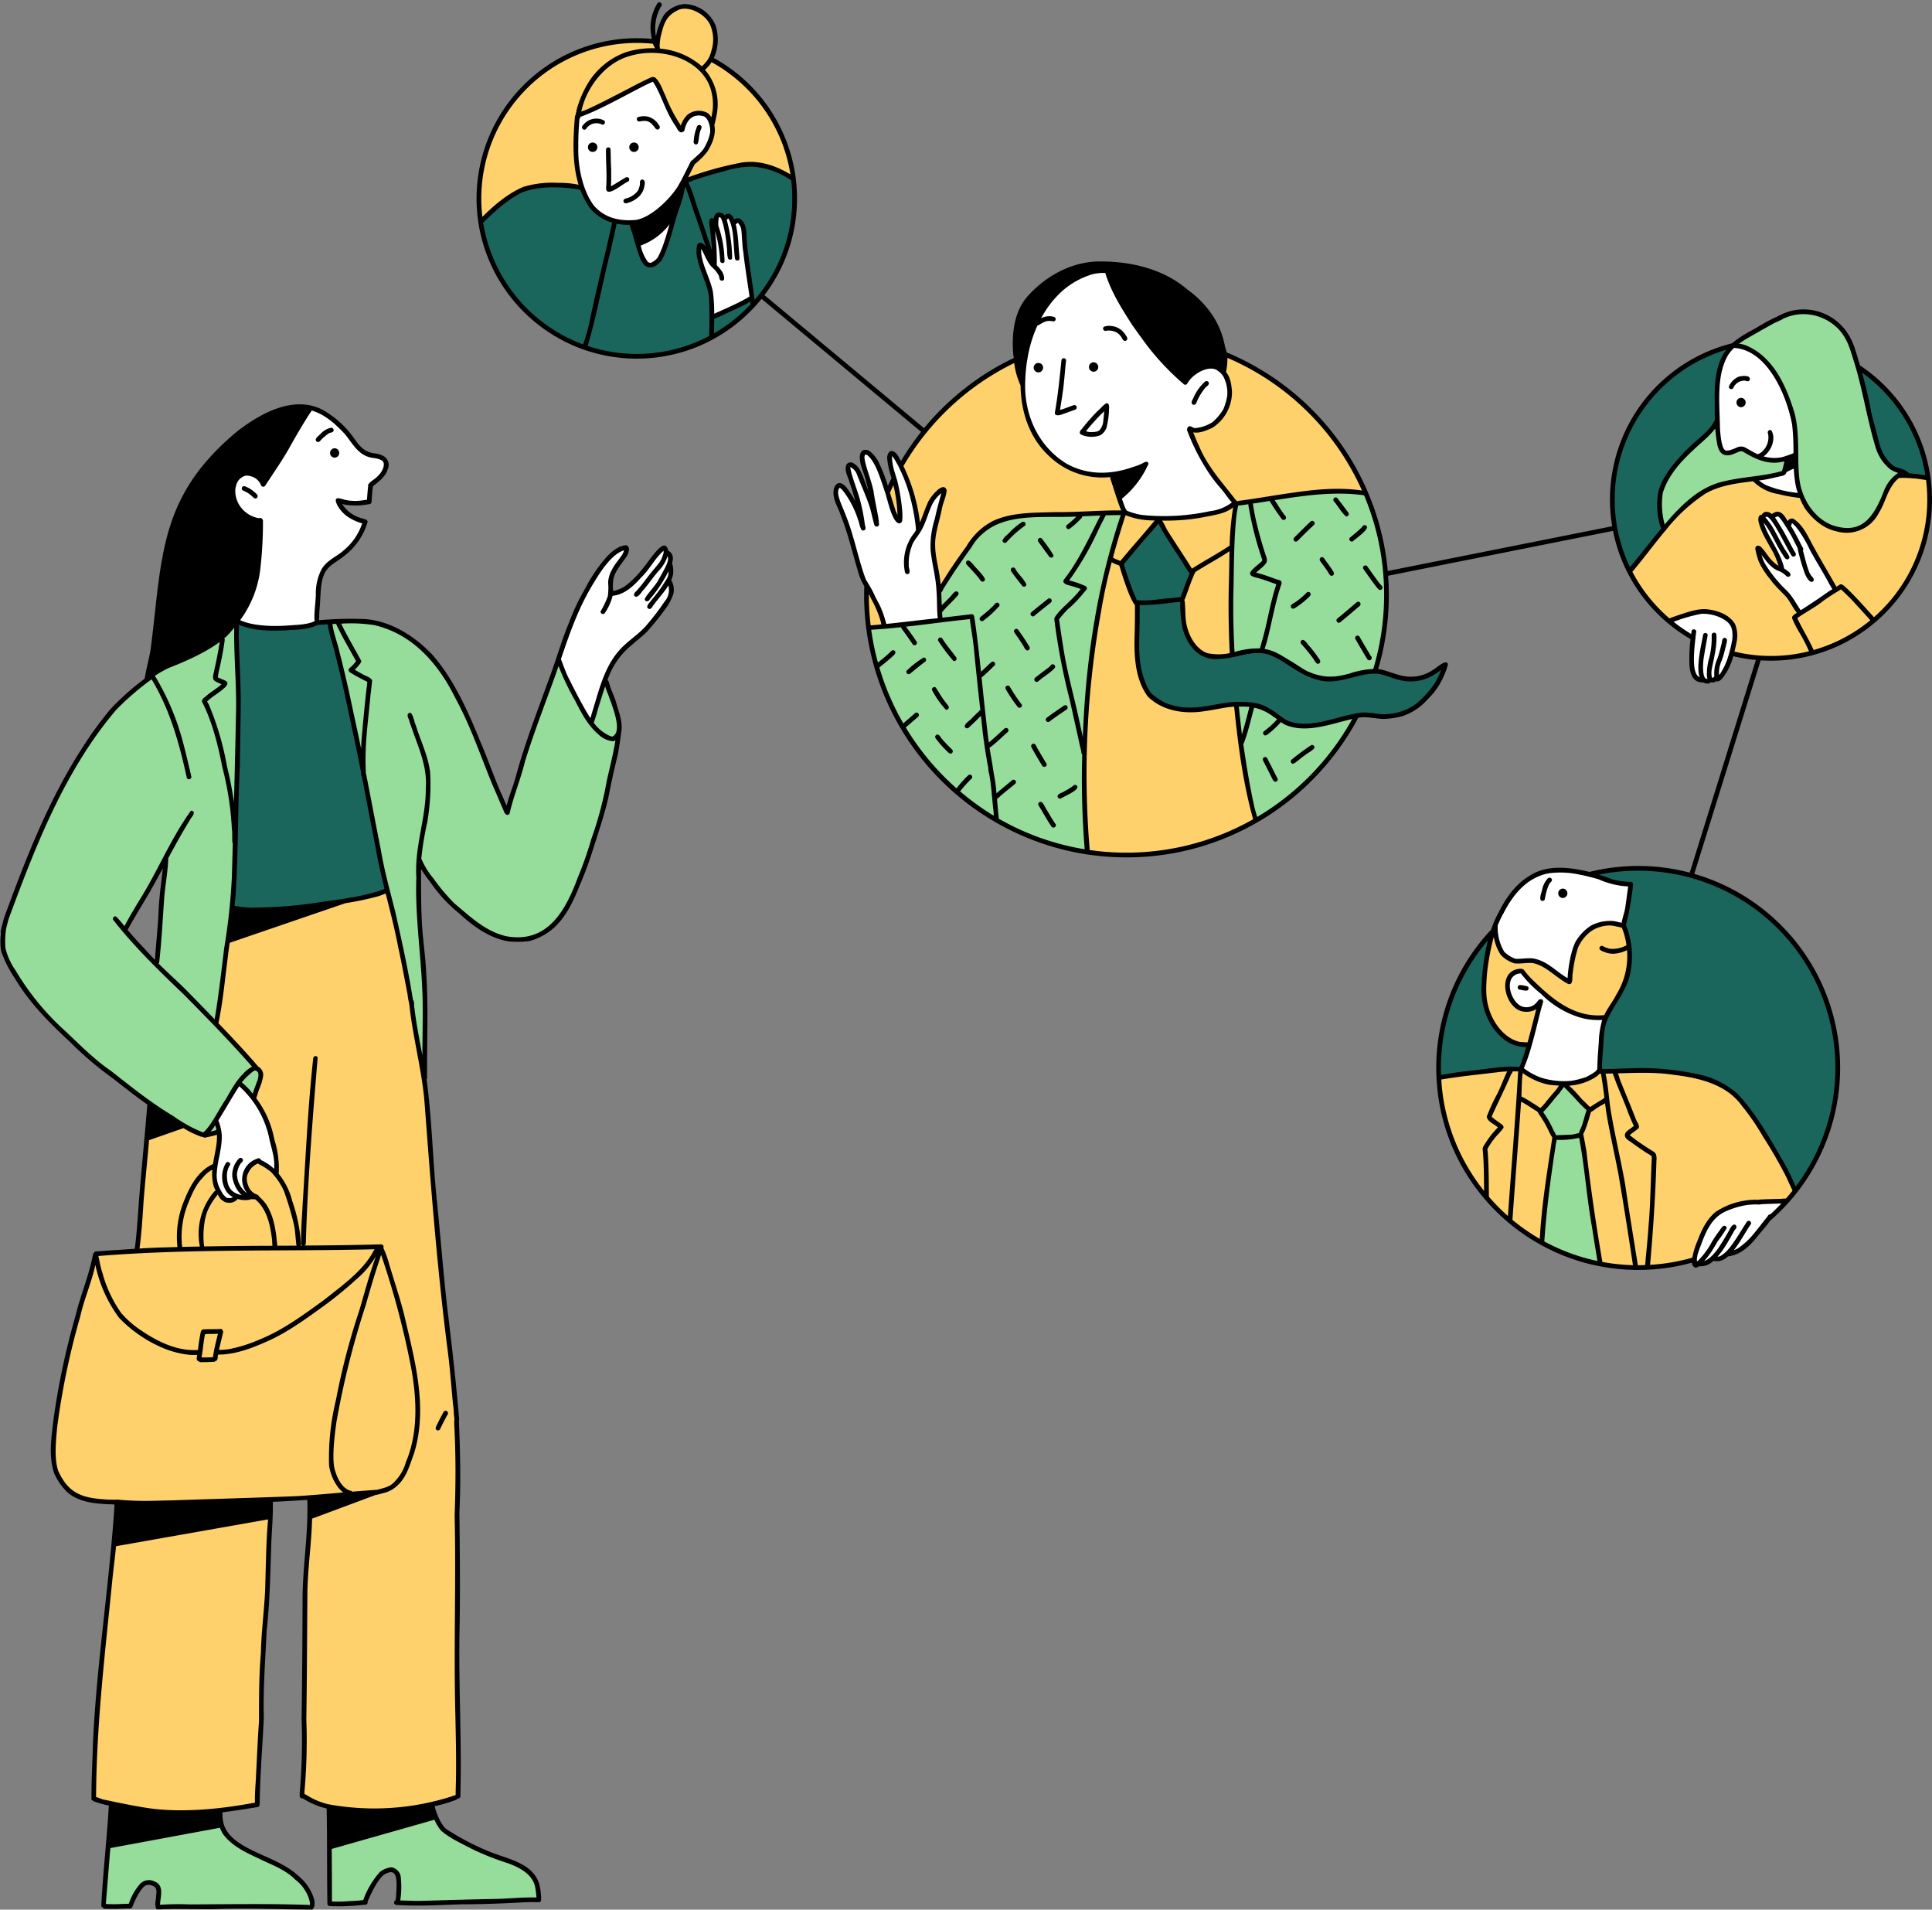 <?xml version="1.0" encoding="UTF-8" standalone="no"?><svg xmlns="http://www.w3.org/2000/svg" xmlns:xlink="http://www.w3.org/1999/xlink" data-name="Layer 41" fill="#000000" height="494.2" preserveAspectRatio="xMidYMid meet" version="1" viewBox="-0.1 -0.6 500.1 494.2" width="500.1" zoomAndPan="magnify"><rect x="-0.1" y="-0.6" width="500.1" height="494.2" fill="#808080" stroke="none"/><g id="change1_1"><path d="M70.513,387.478l-.666.776-.717,14.523L68.079,426.5,66.386,465.944a74.922,74.922,0,0,1-17.884,2.292c-3.489.023-6.975-.197-10.454-.462-4.66-.354-9.411-.811-13.682-2.706-.361.014.114-13.794.114-13.794l1.45-19.689,4.04-43.109c-3.846-.087-7.91-.485-11.017-2.752-3.073-2.242-4.727-6.032-5.181-9.809a38.511,38.511,0,0,1,.825-11.339q1.904-10.62,4.512-21.098c-.193-.531,5.593-19.69,5.593-19.69l10.77-.805,2.695-29.753,9.004-2.817,5.562,2.622,3.377-.874,9.532-9.084,1.923-6.385-1.984-1.448-9.959-11.019,3.927-23.661,12.225-3.993,28.281-6.689,6.247,28.712,3.028,17.428,1.022,7.668,4.929,53.126,3.2,29.613-.055,22.596V422.51l-.064,41.557a18.197,18.197,0,0,1-4.91,1.876,64.979,64.979,0,0,1-25.386,1.451c-3.571-.505-7.242-1.375-10.041-3.65.008.069.766-19.434.766-19.434l.073-35.383,1.891-21.805Zm192.27-295.041a68.546,68.546,0,0,0-37.968,70.881s56.59,56.557,56.295,56.4c11.585,2.361,23.734.485,34.833-3.59a36.809,36.809,0,0,0,9.146-4.574s27.629-84.626,27.933-84.633a53.686,53.686,0,0,0-11.215-18.235,97.925,97.925,0,0,0-8.075-7.466c-1.64-1.397-3.291-2.788-5.045-4.039a40.446,40.446,0,0,0-13.813-6.339ZM498.779,123.07l-6.436-.997s-37.968,1.132-38.523,1.108c-3.588.201-7.29.431-10.507,2.031a22.107,22.107,0,0,0-3.273,2.093,65.447,65.447,0,0,0-13.95,14.074c-1.437,1.977-2.766,4.037-4.055,6.021,2.175,4.764,5.879,8.651,9.73,12.2a32.392,32.392,0,0,0,4.869,3.875,37.061,37.061,0,0,0,5.267,2.523,46.761,46.761,0,0,0,11.012,3.542,52.065,52.065,0,0,0,21.84-3.287,20.393,20.393,0,0,0,5.844-3.173A42.177,42.177,0,0,0,499.4,132.173a27.173,27.173,0,0,0,.131-3.743A35.335,35.335,0,0,0,498.779,123.07ZM386.889,239.737c-1.687,3.429-2.201,7.298-2.692,11.087a33.94,33.94,0,0,0-.42,6.801,14.42,14.42,0,0,0,3.475,8.578,11.044,11.044,0,0,0,8.327,3.752s19.639-6.848,19.685-6.595a43.405,43.405,0,0,0,3.464-6.348c1.659-3.601,3.122-7.441,2.956-11.402a28.882,28.882,0,0,0-1.555-7.198Zm77.854,67.28a119.959,119.959,0,0,0-9.931-17.102c-2.99-4.42-6.536-8.832-11.515-10.751a29.681,29.681,0,0,0-5.054-1.293,67.623,67.623,0,0,0-8.328-1.261c-5.111-.343-10.267.476-15.356-.107L392.89,275.99s-20.535,2.295-20.438,2.617c.809,6.362,1.938,12.743,4.359,18.681a46.019,46.019,0,0,0,20.762,22.964,52.464,52.464,0,0,0,36.373,6.077,122.826,122.826,0,0,0,14.12-4.135A52.064,52.064,0,0,0,464.743,307.017ZM179.133,41.206s-1.779,5.068-1.287,4.939q5.458-1.898,11.069-3.313c3.58-.903,7.511-1.625,10.85-.048,0,0,5.237,2.966,5.373,2.887.118-6.947-3.454-13.405-7.459-19.082a36.482,36.482,0,0,0-2.562-3.308c-3.032-3.394-7.027-5.751-10.925-8.044a46.368,46.368,0,0,0,.907-5.595,7.46,7.46,0,0,0-.001-2.062,6.085,6.085,0,0,0-.729-1.868A9.756,9.756,0,0,0,180.76,1.947a6.99,6.99,0,0,0-5.092-.782,7.32,7.32,0,0,0-4.335,3.397,17.66,17.66,0,0,0-1.867,5.828c-9.282-1.752-18.896,1.406-26.985,6.284a43.753,43.753,0,0,0-4.826,3.317A36.327,36.327,0,0,0,126.29,36.51a45.953,45.953,0,0,0-1.967,20.205,36.205,36.205,0,0,1,8.832-7.214,13.944,13.944,0,0,1,2.889-1.344,16.744,16.744,0,0,1,4.23-.549,42.799,42.799,0,0,1,10.365.483A36.26,36.26,0,0,1,149.84,29.13s19.096-9.195,19.625-8.901q2.268,5.397,4.994,10.585c.461.878.972,1.793,1.704,1.905a4.906,4.906,0,0,1,3.729-4.025,3.954,3.954,0,0,1,4.495,2.785,6.335,6.335,0,0,1-.573,3.633C182.832,37.626,181.441,40.139,179.133,41.206Z" fill="#fed16c"/></g><g id="change2_1"><path d="M60.742,216.893l.538-15.289.672-16.948-.583-19.459-.09-5.47,20.759.583,2.914.179,1.973,5.605,4.259,19.504,3.408,17.352,5.669,26.801a34.847,34.847,0,0,1-9.085,2.528l-9.347,1.708c-2.315.423-4.633.847-6.976,1.073a59.1,59.1,0,0,1-14.973-.727Zm361.216-69.609s8.848-11.319,8.804-11.368a33.505,33.505,0,0,1-1.162-5.545,11.223,11.223,0,0,1,.739-5.562,14.878,14.878,0,0,1,1.797-2.876,65.88,65.88,0,0,1,9.082-9.841,15.896,15.896,0,0,0,3.208-3.401c.375-4.109-.264-8.293.468-12.354a21.447,21.447,0,0,1,3.03-7.564c-7.479,2.523-14.912,6.003-20.162,11.898a42.15,42.15,0,0,0-7.838,14.263,50.202,50.202,0,0,0-2.106,7.683A37.305,37.305,0,0,0,421.958,147.285Zm59.267-52.686,3,13.936a30.161,30.161,0,0,0,2.816,8.685c1.51,2.657,4.028,4.919,7.054,5.345a39.605,39.605,0,0,1,4.588.681,40.603,40.603,0,0,0-6.075-17.641,35.213,35.213,0,0,0-2.146-3.038A33.168,33.168,0,0,0,481.225,94.599Zm-48.314,182.21c6.115.511,12.418,2.279,16.796,6.579a29.11,29.11,0,0,1,2.922,3.47,115.562,115.562,0,0,1,11.76,20.59,50.98,50.98,0,0,0,10.355-40.416,51.689,51.689,0,0,0-9.03-21.213,59.267,59.267,0,0,0-17.148-15.762,58.712,58.712,0,0,0-22.684-5.66c-1.09-.048-2.181-.066-3.272-.076-3.22-.029-6.58.045-9.436,1.533a18.327,18.327,0,0,0,8.644,2.443c.078.093-1.55,10.659-1.55,10.659,1.24,3.609,2.085,7.495,1.317,11.234a20.747,20.747,0,0,1-1.458,4.251,44.409,44.409,0,0,1-4.183,7.385,44.986,44.986,0,0,0-1.69,14.592C420.634,276.878,426.796,276.298,432.911,276.809Zm-43.63-8.783a12.905,12.905,0,0,1-1.788-2.099,17.768,17.768,0,0,1-2.658-4.91,21.536,21.536,0,0,1-.698-6.528c-.001-4.251.123-8.621,1.772-12.539a30.968,30.968,0,0,0-7.136,8.476,42.882,42.882,0,0,0-1.838,4.078l-1.567,3.827a40.514,40.514,0,0,0-1.555,4.24,32.515,32.515,0,0,0-.932,5.076,82.218,82.218,0,0,0-.569,10.543q6.324-.745,12.61-1.482a62.288,62.288,0,0,1,8.336-.602c.312.091,2.487-6.535,2.487-6.535A6.768,6.768,0,0,1,389.281,268.026ZM200.717,43.457a15.33,15.33,0,0,0-4.409-1.789,13.82,13.82,0,0,0-5.005.266,98.628,98.628,0,0,0-14.127,4.002c-.307.112-27.098,2.058-27.098,2.058a7.755,7.755,0,0,0-2.592-.456,51.13,51.13,0,0,0-7.23-.094,17.095,17.095,0,0,0-6.921,1.917,25.568,25.568,0,0,0-3.947,2.906l-5.24,4.401A40.571,40.571,0,0,0,131.96,75.131a41.356,41.356,0,0,0,15.563,12.481c1.32.607,2.67,1.144,4.02,1.68a28.939,28.939,0,0,0,4.89,1.614c13.182,2.004,26.685-1.83,36.115-10.455a40.328,40.328,0,0,0,12.715-34.6C203.53,44.965,202.125,44.209,200.717,43.457Zm98.919,90.64L290.048,145.08s3.722,10.097,4.065,10.578l.411,12.18c.098,2.913.214,5.906,1.272,8.505a11.316,11.316,0,0,0,7.12,6.101,20.455,20.455,0,0,0,9.58.355c1.253-.212,2.494-.494,3.748-.696a30.187,30.187,0,0,1,5.008-.384,14.799,14.799,0,0,1,6.783,1.401c2.13,1.114,3.925,3.041,6.234,3.478a26.642,26.642,0,0,0,12.223-.745c.753-.228,1.497-.49,2.261-.681a18.741,18.741,0,0,1,3.867-.484c4.71.525,9.768.235,13.722-2.377,3.723-2.459,5.938-6.609,7.711-10.703-3.024,2.039-6.55,3.717-10.179,3.355-2.599-.259-5.017-1.547-7.619-1.762-3.473-.287-6.796,1.352-10.248,1.838a15.704,15.704,0,0,1-6.46-.456c-3.675-1.77-6.942-4.299-10.609-6.086a9.06,9.06,0,0,0-2.719-.934,10.694,10.694,0,0,0-3.322.251,45.989,45.989,0,0,0-6.847,1.617c-2.477-.246-5.142-.574-6.976-2.257a7.79,7.79,0,0,1-2.083-3.579,23.242,23.242,0,0,1-.693-4.128l-.578-5.42,2.953-6.634Z" fill="#1b665c"/></g><g id="change3_1"><path d="M65.173,274.896l-8.798-10.214,1.355-12.716,2.026-16.035,1.184-28.665.915-21.306-.512-21.514-.049-4.54-22.38,14.814s-7.224,5.821-7.48,6.321a94.381,94.381,0,0,0-14.839,20.83,221.513,221.513,0,0,0-10.58,23.112q-2.013,5.656-4.027,11.3a26.466,26.466,0,0,0-1.257,4.283,13.002,13.002,0,0,0,2.733,10.275,52.123,52.123,0,0,0,8.603,11.483c11.031,11.849,23.625,21.087,37.609,29.263.793.464,1.306,1.379,2.733,1.33l4.271-.671,9.225-9.177,1.562-5.992Zm-24.382-25.48-8.969-9.543,10.934-18.304Zm53.806-89.227a20.274,20.274,0,0,1,8.595,2.757,23.412,23.412,0,0,1,7.968,5.71,38.646,38.646,0,0,1,2.892,3.687,44.677,44.677,0,0,1,6.554,12.271c.253-.084,10.508,25.145,10.508,25.145l4.513-15.058,8.468-23.406,5.606-6.889a13.713,13.713,0,0,1,3.048,3.623,68.186,68.186,0,0,1,4.634,9.412,38.447,38.447,0,0,1,2.221,6.089,12.873,12.873,0,0,1,.077,6.42c.37-.259-2.412,14.446-2.412,14.446l-4.002,12.665a66.315,66.315,0,0,1-4.15,11.343c-1.85,4.238-3.795,8.611-7.224,11.713a19.47,19.47,0,0,1-4.848,2.165,14.352,14.352,0,0,1-8.065-.403,22.768,22.768,0,0,1-7.077-4.027,80.412,80.412,0,0,1-13.376-14.655c.031.25.013,12.641.013,12.641l1.276,19.208-.323,20.926-4.877-25.386-3.78-18.12-1.332-5.358-5.834-29.176-8.466-37.385A37.132,37.132,0,0,1,94.597,160.189Zm-38.039,309.71c.418.8.625,1.692.976,2.524a10.264,10.264,0,0,0,3.593,4.24,25.891,25.891,0,0,0,4.975,2.609c3.271,1.391,6.65,2.647,9.522,4.741s5.233,5.21,5.468,8.756c-.16.242-24.27.254-24.27.254l-15.868.072.108-2.866a4.117,4.117,0,0,0-.777-3.183,2.676,2.676,0,0,0-3.115-.203,6.111,6.111,0,0,0-2.172,2.493,18.195,18.195,0,0,1-1.7,2.88c.382.142-6.889.611-6.889.611L28.431,475.29ZM460.524,98.442c-1.297-2.075-1.53-3.503-3.184-5.306a25.528,25.528,0,0,0-3.799-2.6,9.454,9.454,0,0,0-4.893-1.287,42.974,42.974,0,0,1,6.105-4.678,31.663,31.663,0,0,1,7.718-3.955,13.712,13.712,0,0,1,8.551-.138,14.276,14.276,0,0,1,7.603,7.177,42.408,42.408,0,0,1,3.243,10.178l2.74,12.018a26.648,26.648,0,0,0,2.38,7.195,8.992,8.992,0,0,0,5.735,4.634c-2.899,1.514-4.259,4.535-5.505,7.329s-2.774,5.781-5.572,7.018a8.436,8.436,0,0,1-4.001.597,13.942,13.942,0,0,1-10.474-6.567,19.122,19.122,0,0,1-2.558-12.318A30.876,30.876,0,0,0,460.524,98.442Zm2.202,19.257s-.898,4.303-1.042,4.559c-3.982.596-8.014.865-11.966,1.634a26.429,26.429,0,0,0-11.087,4.519,30.424,30.424,0,0,0-3.164,2.876,71.175,71.175,0,0,0-4.995,5.576c-.775-4.05-1.519-8.407.183-12.162a16.045,16.045,0,0,1,1.678-2.759,58.916,58.916,0,0,1,8.346-8.983c1.502-1.357,3.112-2.787,3.523-4.654a39.047,39.047,0,0,0,1.062,7.206,1.601,1.601,0,0,0,.346.769,1.406,1.406,0,0,0,1.229.258c1.573-.245,3.107-1.3,4.631-.84a6.142,6.142,0,0,1,1.4.741A11.998,11.998,0,0,0,462.725,117.699Zm-172.07,14.488s-5.986,19.426-7.496,31.872c-.535,4.407-1.929,17.652-1.929,17.652l-.481,14.804s-.148,7.624.015,7.523a114.931,114.931,0,0,1,.234,16.03c-15.833-2.474-30.202-11.471-40.989-23.322a45.845,45.845,0,0,1-4.84-6.15,61.597,61.597,0,0,1-3.43-6.459c-3.384-7.031-6.828-14.288-7.308-22.076l18.664-2.165L242.78,152.27s8.043-11.534,8.241-11.662a14.152,14.152,0,0,1,6.687-6.066,21.381,21.381,0,0,1,8.95-1.753ZM405.225,279.998l6.07,6.439-2.272,6.568,1.904,11.402,3.207,22.051a31.087,31.087,0,0,1-15.509-5.747c.013.068,3.798-26.744,3.798-26.744l-3.848-7.129,5.552-6.183ZM352.756,126.63a95.957,95.957,0,0,1,3.477,9.298,48.384,48.384,0,0,1,1.637,5.622,48.394,48.394,0,0,1,.723,6.109c.185,2.457.371,4.919.332,7.383-.097,6.147-1.586,12.178-3.066,18.145-3.451-.129-6.658,1.478-10.014,1.843a13.688,13.688,0,0,1-7.104-1.141c-3.757-1.708-6.739-5.114-10.783-5.937-2.993-.61-6.056.31-9.091.655-.145-8.788-.17-17.619.025-26.444a61.928,61.928,0,0,1,1.184-12.54C331.199,128.827,341.983,125.04,352.756,126.63Zm-26.079,55.883c2.687,1.156,4.769,3.546,7.579,4.356a13.841,13.841,0,0,0,5.652.077q4.035-.538,8.023-1.376a6.087,6.087,0,0,0,3.412-1.536,14.62,14.62,0,0,1-2.631,5.043c-6.373,8.976-13.866,17.547-23.655,22.584A219.994,219.994,0,0,1,319.8,181.595,15.85,15.85,0,0,1,326.676,182.512ZM112.027,468.238a10.839,10.839,0,0,0,3.512,5.377,33.475,33.475,0,0,0,3.743,2.189c4.574,2.791,9.756,3.939,14.629,6.167a10.882,10.882,0,0,1,2.488,1.474c2.13,1.779,2.959,4.728,2.927,7.503-.127-.077-21.498.815-21.498.815l-14.647.3q.146-1.547.187-3.101a11.804,11.804,0,0,0-.263-3.301,2.946,2.946,0,0,0-1.843-2.261c-1.168-.3-2.294.58-3.095,1.481a17.081,17.081,0,0,0-3.618,6.528c-.089.232-9.312.85-9.312.85l-.028-15.746Z" fill="#96dc9b"/></g><g id="change4_1"><path d="M57.928,137.686c-.387-4.178-.591-8.447.425-12.518,2.015-8.072,8.61-14.316,15.925-18.279,2.06-1.116,4.397-2.115,6.684-1.606a10.05,10.05,0,0,1,4.265,2.568,61.336,61.336,0,0,1,5.061,5.023c1.728,1.927,3.576,4.105,6.138,4.473a6.008,6.008,0,0,1,2.186.431c1.294.74,1.239,2.71.448,3.974s-2.076,2.142-2.961,3.341a34.269,34.269,0,0,0-.678,3.939,20.78,20.78,0,0,1-7.558-.045,1.927,1.927,0,0,0,.121,2.009,5.36,5.36,0,0,0,2.731,2.293,15.95,15.95,0,0,0,3.523.87,12.019,12.019,0,0,1-2.942,5.96,34.763,34.763,0,0,1-4.918,4.553c-1.419,1.135-2.923,2.326-3.579,4.02a9.092,9.092,0,0,0-.478,2.838c-.151,2.967-.035,5.951-.362,8.904a29.759,29.759,0,0,1-20.317.193A186.207,186.207,0,0,1,57.928,137.686Zm86.464,31.879c.57,3.403,2.329,6.473,4.057,9.459,1.476,2.551,2.952,5.101,4.483,7.517a75.645,75.645,0,0,1,3.441-10.898,27.304,27.304,0,0,1,6.334-9.424c.835-.772,1.732-1.473,2.58-2.231a51.673,51.673,0,0,0,5.449-6.011,16.028,16.028,0,0,0,2.401-3.551,4.887,4.887,0,0,0,.03-4.31,15.937,15.937,0,0,0,.253-5.785,5.577,5.577,0,0,0-.49-1.773,2.448,2.448,0,0,0-1.315-1.234.57.57,0,0,0-.361-.031.681.681,0,0,0-.319.312,55.604,55.604,0,0,1-6.108,7.408,16.304,16.304,0,0,1-3.11,2.824,5.22,5.22,0,0,1-4.041.831,20.232,20.232,0,0,1,3.761-9.5,3.054,3.054,0,0,0,.577-1.022.948.948,0,0,0-.347-1.046,1.323,1.323,0,0,0-1.222.143,12.2,12.2,0,0,0-2.665,1.804,22.419,22.419,0,0,0-4.456,6.192A129.996,129.996,0,0,0,144.391,169.565Zm-82.8,110.393c-1.865,2.934-3.731,5.867-5.813,9.079a8.187,8.187,0,0,1,.788,4.976c-.187,1.698-.662,3.35-.934,5.036a21.393,21.393,0,0,0-.199,5.207,9.559,9.559,0,0,0,.687,3.078,4.569,4.569,0,0,0,2.083,2.301,2.302,2.302,0,0,0,2.884-.451,3.982,3.982,0,0,0,2.618-.023,5.133,5.133,0,0,1,1.3-.262,11.558,11.558,0,0,1-1.585-3.564,4.38,4.38,0,0,1-.132-1.983,4.196,4.196,0,0,1,1.503-2.204A5.622,5.622,0,0,1,67.246,299.89l4.013,2.576a37.361,37.361,0,0,0-.682-7.07c-.213-.936-.497-1.855-.788-2.77-1.157-3.637-2.503-7.373-5.203-10.07C63.659,281.63,62.595,280.852,61.592,279.958ZM184.339,81.611s10.37-5.075,10.173-4.889a66.744,66.744,0,0,1-1.845-14.597,34.702,34.702,0,0,0-.14-3.5,2.964,2.964,0,0,0-.745-1.886,1.489,1.489,0,0,0-1.99.059,1.836,1.836,0,0,0-1.01-1.398,1.178,1.178,0,0,0-1.519.549,1.204,1.204,0,0,0-2.346.156c-.055.36.038.782-.209,1.05a2.965,2.965,0,0,0-.266.248.78.78,0,0,0-.086.504l.58,10.283c-1.264-1.61-1.631-3.895-3.233-5.17a.789.789,0,0,0-.315-.173c-.419-.089-.702.421-.776.843-.385,2.184.746,4.307,1.601,6.353A28.442,28.442,0,0,1,184.339,81.611ZM435.833,162.95l2.483,1.193c-.236,2.686-.356,5.277-.477,7.869a4.448,4.448,0,0,0,.207,1.975,3.363,3.363,0,0,0,3.039,1.705,6.489,6.489,0,0,0,5.466-2.667,10.959,10.959,0,0,0,1.244-2.509,15.18,15.18,0,0,0,1.224-7.139,6.095,6.095,0,0,0-.798-2.473,5.534,5.534,0,0,0-1.244-1.375,9.68,9.68,0,0,0-7.269-1.725,28.722,28.722,0,0,0-7.306,2.278A6.4,6.4,0,0,0,435.833,162.95Zm29.601-4.286,9.528-6.736s-6.538-11.763-6.622-11.819a33.275,33.275,0,0,0-2.971-4.714c-.361-.452-.845-.926-1.419-.854-.461.057-.798.451-1.212.924a9.036,9.036,0,0,0-1.426-1.882,3.044,3.044,0,0,0-2.128-.893c-.332.014-.659.1-.991.097a6.702,6.702,0,0,0-1.397-.096,1.614,1.614,0,0,0-1.13,1.617,4.505,4.505,0,0,0,.646,2.014c1.726,3.361,3.752,6.597,4.964,10.176a9.059,9.059,0,0,1-4.895-3.446c-.327-.461-.679-.999-1.238-1.087.728,3.903,3.315,7.181,6.025,10.082C462.916,153.918,464.826,155.84,465.434,158.664Zm-11.606-35.519A19.394,19.394,0,0,0,466.13,127.72c-2.27-5.951-.84-12.664-2.051-18.917a42.66,42.66,0,0,0-2.438-7.555,25.702,25.702,0,0,0-1.964-4.173,26.607,26.607,0,0,0-1.708-2.341,24.085,24.085,0,0,0-3.983-4.291,6.775,6.775,0,0,0-5.409-1.627,18.467,18.467,0,0,0-4.023,9.515,35.877,35.877,0,0,0-.093,5.275q.094,2.891.203,5.781a34.224,34.224,0,0,0,.383,4.667,4.707,4.707,0,0,0,.566,1.71,1.947,1.947,0,0,0,1.455.963,2.834,2.834,0,0,0,1.465-.447,4.296,4.296,0,0,1,2.117-.713,4.705,4.705,0,0,1,2.157.947,13.567,13.567,0,0,0,9.688,1.746s-.967,3.85-1.143,3.497A40.443,40.443,0,0,1,453.828,123.145ZM163.312,57.088a46.729,46.729,0,0,0,2.423,8.287,5.485,5.485,0,0,0,1.091,1.777,2.199,2.199,0,0,0,1.899.677,2.915,2.915,0,0,0,1.732-1.456c1.464-2.301,1.994-5.052,2.603-7.71a103.223,103.223,0,0,1,3.496-11.92s2.767-5.282,2.744-5.209a12.699,12.699,0,0,0,5.044-6.755,5.091,5.091,0,0,0,.005-3.672,4.283,4.283,0,0,0-1.701-1.744,4.017,4.017,0,0,0-2.79-.63,3.788,3.788,0,0,0-2.226,1.535,13.55,13.55,0,0,0-1.386,2.731A70.108,70.108,0,0,1,169.45,19.973s-3.06,1.256-3.096,1.205a100.677,100.677,0,0,1-17.429,8.53l.052,7.458a38.406,38.406,0,0,0,1.001,10.285c.947,3.324,2.94,6.501,6.003,8.102a15.538,15.538,0,0,0,3.426,1.212A10.584,10.584,0,0,0,163.312,57.088ZM228.97,161.617s14.082-1.425,14.387-1.678a75.77,75.77,0,0,0-1.69-16.7,14.092,14.092,0,0,1-.436-2.913,12.898,12.898,0,0,1,.402-2.783c.561-2.552,1.124-5.109,1.923-7.597a7.375,7.375,0,0,0,.565-4.059,9.989,9.989,0,0,0-4.829,6.117c-.471,1.758-.563,3.833-1.869,4.876a44.927,44.927,0,0,0-5.409-19.598c-.282-.498-.798-1.067-1.316-.822-.417.197-.451.77-.408,1.229.506,5.466,3.136,10.712,2.771,16.138-1.224-.443-1.835-1.78-2.32-2.988-.445-1.11-.89-2.221-1.25-3.362-1.089-3.448-1.45-7.257-3.614-10.154a2.74,2.74,0,0,0-1.009-.916,1.149,1.149,0,0,0-1.281.169,1.567,1.567,0,0,0-.325,1.051,16.73,16.73,0,0,0,1.007,5.174,49.631,49.631,0,0,1,1.64,7.567l-1.783-4.81a26.047,26.047,0,0,0-2.411-5.266,2.361,2.361,0,0,0-.766-.817.915.915,0,0,0-1.054.061c-.346.33-.256.893-.14,1.357.898,3.572,1.796,7.144,2.656,10.973-1.248-2.542-2.623-5.224-5.06-6.666a1.026,1.026,0,0,0-.374-.155.726.726,0,0,0-.691.401,1.683,1.683,0,0,0-.161.825,9.392,9.392,0,0,0,.621,2.954c1.151,3.392,2.747,6.639,3.591,10.12.261,1.077.449,2.171.679,3.255.262,1.236.58,2.459.897,3.682a10.634,10.634,0,0,0,.809,2.348c.675,1.271,1.87,2.282,2.251,3.773C226.651,154.965,228.39,157.696,228.97,161.617Zm59.646-39.701c.581,3.651.884,6.895,2.429,9.999,2.698,1.43,5.876,1.538,8.929,1.615a57.822,57.822,0,0,0,6.002-.057,44.273,44.273,0,0,0,8.97-1.824,9.917,9.917,0,0,0,4.516-2.283l-6.63-9.071s-5.094-9.691-4.682-9.796c1.466.794,3.303.296,4.765-.504a11.167,11.167,0,0,0,4.393-4.226,8.78,8.78,0,0,0,1.031-5.957,11.519,11.519,0,0,0-.876-2.542,6.271,6.271,0,0,0-1.403-2.111A5.787,5.787,0,0,0,311.952,94a13.213,13.213,0,0,0-6.396,1.92S287.16,68.237,287.274,67.943c-7.431,1.249-14.916,4.78-18.806,11.234a28.328,28.328,0,0,0-3.34,9.997,40.097,40.097,0,0,0,.123,15.488,24.852,24.852,0,0,0,7.603,13.31C276.777,121.381,281.993,122.418,288.616,121.915Zm173.707,188.008a74.443,74.443,0,0,0-13.307,1.169,12.306,12.306,0,0,0-3.467,1.163c-2.41,1.337-3.862,3.885-5.064,6.365a16.87,16.87,0,0,0-2.081,6.929,1.165,1.165,0,0,0,.411,1.088,1.135,1.135,0,0,0,.635.087,10.115,10.115,0,0,0,4.38-1.436c1.617.173,2.996-.76,4.243-1.886a5.181,5.181,0,0,0,3.064-1.054,32.158,32.158,0,0,0,2.578-2.607C456.612,316.577,459.511,313.413,462.323,309.923Zm-63.661-51.327s-4.763,17.369-4.863,17.688a5.026,5.026,0,0,0,2.767,1.876,21.58,21.58,0,0,0,8.86,1.343,15.485,15.485,0,0,0,8.35-3.076s1.304-12.91,1.535-13.285l-2.542-.154a19.892,19.892,0,0,1-3.07-.347,15.017,15.017,0,0,1-2.535-.841,22.271,22.271,0,0,1-5.155-2.924c-.644-.502-1.252-1.048-1.86-1.594l-2.308-2.074a28.642,28.642,0,0,1-4.117-4.247.766.766,0,0,0-.222-.229.667.667,0,0,0-.403-.05,3.713,3.713,0,0,0-2.961,2.595,6.609,6.609,0,0,0,1.521,6.008,4.541,4.541,0,0,0,3.361,1.334A5.013,5.013,0,0,0,398.661,258.596ZM386.975,239.118c-.533,2.355.502,4.869,1.87,6.859a4.777,4.777,0,0,0,1.816,1.702c1.516.71,3.296.08,4.967.184a9.574,9.574,0,0,1,3.434,1.051c2.565,1.212,4.972,2.758,7.337,4.169a18.584,18.584,0,0,1,.425-5.04c.496-2.7,1.187-5.589,3.268-7.38a9.497,9.497,0,0,1,5.252-1.972,18.292,18.292,0,0,1,4.65.102s2-10.479,1.907-10.468c-4.92-.278-9.525-2.468-14.38-3.315a26.623,26.623,0,0,0-5.073-.391,10.7,10.7,0,0,0-3.684.593,9.899,9.899,0,0,0-2.704,1.344C391.782,229.903,387.917,234.96,386.975,239.118Z" fill="#ffffff"/></g><g id="change5_1"><path d="M81.625,113.183c.127-.656.859-1.043,1.282-1.527a5.25,5.25,0,0,1,2.586-1.542.615.615,0,0,1,.689.896c-.212.361-.696.316-1.042.471l-.031.012-.011.005a11.66,11.66,0,0,0-2.431,2.117A.615.615,0,0,1,81.625,113.183Zm92.032,36.352a5.033,5.033,0,0,1,.561,3.502,13.804,13.804,0,0,1-2.294,4.222c-1.379,1.928-2.917,3.771-4.479,5.552-1.44,1.464-2.502,2.135-3.99,3.502a19.654,19.654,0,0,0-6.321,9.116.683.683,0,0,1,.366.549.48.48,0,0,0,.024.073c.537,1.904,1.147,3.002,1.806,4.942.635,2.441,1.757,4.906,1.428,7.48a3.315,3.315,0,0,1-.073.464c-.207,1.879-.525,3.771-.854,5.65-.989,4.21-1.708,7.175-2.514,11.52-1.123,4.637-2.66,9.14-4.1,13.68a94.966,94.966,0,0,1-3.392,9.055c-1.501,3.771-3.319,7.578-6.272,10.434a15.841,15.841,0,0,1-6.638,3.673,25.004,25.004,0,0,1-5.32.085c-4.893-.793-9.128-3.844-12.703-7.139a37.817,37.817,0,0,1-7.639-8.261,33.349,33.349,0,0,1-2.355-3.319c-.012,4.93-.036,9.86.256,14.778.293,4.125.903,8.225,1.074,12.361.61,8.957.122,17.938.22,26.907a.557.557,0,0,1-.146.378c.122.781.232,1.562.317,2.331,1.11,9.445,1.355,18.976,2.294,28.433,1.013,9.64,1.708,19.305,2.831,28.921,1.147,9.433,2.221,18.854,3.014,28.311.012.085-.036.134-.061.207,0,.244-.012.5.012.745.33,7.676.476,15.351.11,23.027.11,10.739.244,21.465,0,32.203-.171,13.777.622,27.554.244,41.343a.608.608,0,0,1-.696.586v.024c-.378.439-1.074.5-1.586.745a37.011,37.011,0,0,1-4.381,1.208,17.039,17.039,0,0,0,.537,1.745c.525,1.501,1.611,3.697,2.709,4.32a64.664,64.664,0,0,0,11.983,6.114c4.369,1.611,10.153,2.831,11.8,7.798a15.321,15.321,0,0,1,.537,4.198.611.611,0,0,1-.171.512.573.573,0,0,1-.427.183c-1.135-.037-2.282-.037-3.417-.012-5.43.317-10.861.525-16.303.537-5.711.183-11.446.549-17.157.171a.613.613,0,0,1-.232-1.171h.024a10.512,10.512,0,0,0,.146-1.257c.305-4.137.342-7.493-3.075-5.418-1.599,1.098-3.405,4.808-4.308,7.017a.668.668,0,0,1-.024.403.638.638,0,0,1-.683.378c-.476.012-.952.073-1.415.122a51.286,51.286,0,0,1-7.615.22.528.528,0,0,1-.488-.244.675.675,0,0,1-.171-.232c-.134-8.237-.037-16.523-.195-24.772a19.876,19.876,0,0,1-6.199-2.648.615.615,0,0,1-.732-.354,3.663,3.663,0,0,1-.037-1.037,157.094,157.094,0,0,0,.488-19.024c.146-10.128.207-20.257.244-30.397-.061-8.811,1.538-17.548,1.232-26.37,0-.025.012-.025.012-.049-2.978.195-5.967.378-8.945.512.073,3.405-.195,6.773-.378,10.165-.269,7.749-.354,15.486-1.22,23.198-.342,7.505-.94,14.997-.732,22.514-.33,7.383-.988,14.765-1.062,22.148.012.085-.037.146-.061.22a.603.603,0,0,1-.403.732c-3.051.5-6.114.989-9.177,1.379a5.753,5.753,0,0,0,.012.793,8.225,8.225,0,0,0,.073,1.001c.622,6.382,9.555,8.518,15.217,11.63a22.062,22.062,0,0,1,5.735,4.332,12.05,12.05,0,0,1,2.611,4.491c.171.525.391,1.952-.037,2.367a.707.707,0,0,1-.378.549c-8.432-.037-16.938-.439-25.382-.11-4.857.086-9.714-.195-14.57.086a.616.616,0,0,1-.561-.805c-.293-.72.122-1.965.073-2.184.098-1.428.305-1.977-.232-2.782l-.024-.024a3.516,3.516,0,0,0-1.171-.525.778.778,0,0,1-.122-.025H38.717a4.229,4.229,0,0,0-.879.025c0,.012,0,.012-.012.012-1.196.366-2.855,3.417-3.502,5.308a.545.545,0,0,1-.159.269.569.569,0,0,1-.354.427,2.94,2.94,0,0,1-.866.049c-1.977.098-3.954.134-5.931.073a.593.593,0,0,1-.525-.354.503.503,0,0,1-.378-.342c.439-8.652,1.452-17.328,1.965-26.005v-.012a24.647,24.647,0,0,1-3.844-1.086.481.481,0,0,1-.305-.195.511.511,0,0,1-.354-.317c-.025-4.845.268-9.762.39-14.631.952-20.623,4.271-41.075,5.589-61.674-.415-.037-.842-.061-1.257-.061-3.771-.159-7.81-.5-10.824-2.99a16.008,16.008,0,0,1-3.502-4.918c-1.66-4.759-.671-9.958-.11-14.839a194.141,194.141,0,0,1,5.687-26.383c1.269-5.26,3.466-10.226,4.418-15.559a.53.53,0,0,1,.244-.329.428.428,0,0,1,.122-.232.599.599,0,0,1,.439-.183c1.379-.073,2.758-.22,4.137-.305,1.965-.11,3.929-.244,5.882-.378,0-.012-.012-.012-.012-.024.476-3.209.793-8.164,1.098-12.52.683-8.237,1.476-16.474,2.16-24.723,0-.024.012-.037.012-.061-3.002-2.148-5.918-4.405-8.81-6.699a85.994,85.994,0,0,1-11.227-9.543C12.664,264.12,7.49,258.873,3.768,252.613a29.014,29.014,0,0,1-3.575-7.078,15.791,15.791,0,0,1-.037-4.674.537.537,0,0,1-.073-.452c.269-1.184.549-2.367.891-3.539,5.674-15.461,11.495-30.568,20.647-44.59a97.249,97.249,0,0,1,6.858-9.347A66.593,66.593,0,0,1,37.35,175.039c.378-2.429,1.062-4.832,1.489-7.261.781-5.833,1.281-11.202,1.891-16.242.012-.049.012-.098.025-.159.342-2.672.708-5.247,1.184-7.749,2.196-11.812,6.553-22.002,19.427-32.643,6.004-4.637,14.558-9.396,22.038-5.528a24.9,24.9,0,0,1,6.699,5.504c1.708,1.989,2.648,4.015,4.515,5.076a7.412,7.412,0,0,0,2.038.683,5.723,5.723,0,0,1,2.758.854,2.671,2.671,0,0,1,.83,3.307c-.561,1.977-2.343,3.124-3.832,4.393v.098c-.098.61-.232,2.306-.293,3.453-.037.293.012.647-.232.866a.847.847,0,0,1-.61.207,17.922,17.922,0,0,1-5.736.159,6.654,6.654,0,0,1-1.086-.244,8.499,8.499,0,0,0,4.564,3.551c.561.207,1.171.317,1.733.561a.602.602,0,0,1,.281.61c.025.073-.037.171-.073.244a16.946,16.946,0,0,1-5.845,8.396c-2.306,1.904-4.381,2.502-5.394,5.076-.94,2.111-.805,5.796-1.11,8.884-.122.927-.024,1.855-.146,2.77a94.943,94.943,0,0,1,11.934-.293c6.663.525,12.703,4.332,17.255,9.055,5.821,6.504,9.616,15.4,12.667,22.868,2.038,4.747,3.795,9.958,5.638,13.911.354.83.72,1.647,1.074,2.477.61-2.428,1.586-4.771,2.282-7.163,2.258-8.469,5.442-16.645,8.408-24.882,1.879-4.832,3.612-11.007,5.418-15.205a56.458,56.458,0,0,1,4.295-9.079,38.775,38.775,0,0,1,5.735-8.335c1.294-1.281,2.929-2.672,4.82-2.746,1.208.305.647,2.038.171,2.795-1.367,2.05-3.124,3.905-3.49,6.004a12.768,12.768,0,0,0-.073,3.038,8.216,8.216,0,0,0,2.782-1.062c2.697-1.818,4.991-4.71,7.017-7.554,1.001-1.11,3.661-5.174,4.466-1.891a1.337,1.337,0,0,1,.305.244c1.098.793,1.037,2.013.659,3.148a.967.967,0,0,1,.195.549,7.65,7.65,0,0,1,.122,2.172,7.079,7.079,0,0,1-.512,1.562A.043.043,0,0,1,173.657,149.535Zm-87.715,11.361c.012.024.012.037.024.061.171,1.867,1.257,4.771,1.794,7.127,1.367,5.272,2.563,10.58,3.661,15.9.683,3.063,1.33,6.138,1.965,9.213.024-.61.024-1.232.061-1.855.439-5.089.891-10.08,1.538-15.449-.085-.061-.159-.11-.195-.134-1.281-.635-2.538-1.281-3.746-2.026-.415-.232-1.025-.512-.866-1.098.037-.232.232-.366.403-.5a9.391,9.391,0,0,0,1.306-1.391c.037-.049.11-.146.183-.232a1.34,1.34,0,0,0-.073-.134c-1.721-3.161-3.588-6.248-5.101-9.518Zm-3.771.22h-.012c-.354.22-.83.317-1.184.512-2.355.769-4.905.72-7.358.915-3.99.146-8.115.11-11.849-1.452-.024,1.037-.049,2.075-.061,3.112.098,5.528.5,11.031.512,16.559-.012,5.455-.195,10.897-.207,16.352-.61,11.373-.378,22.771-1.147,34.144-.061.854-.171,1.708-.256,2.563a27.883,27.883,0,0,0,4.088.464,114.941,114.941,0,0,0,19.037-1.562c5.04-.671,10.873-1.452,15.388-3.148a.073.073,0,0,1,.049-.012.045.045,0,0,1,.037-.012.641.641,0,0,1,.232-.134c-.903-3.661-1.77-7.346-2.392-11.08-1.208-6.004-2.319-12.02-3.49-18.024-.256-.232-.171-.586-.183-.891v-.061c-.781-4.015-1.586-8.03-2.489-12.032-1.294-6.138-2.575-12.288-4.161-18.365-.537-2.587-1.586-5.052-1.94-7.676v-.049a2.051,2.051,0,0,1-.049-.269Q83.435,161.042,82.172,161.115Zm-19.39-29.812a7.341,7.341,0,0,0,3.673,2.111,1.677,1.677,0,0,0,.842.037.578.578,0,0,1,.561.415.563.563,0,0,1,.11.183,103.507,103.507,0,0,1-.757,13.179,27.768,27.768,0,0,1-5.15,12.667c.012.012.025.012.061.037,3.136,1.391,7.639,1.611,11.788,1.379,2.795-.22,5.369-.183,7.444-1.159l-.012-.012c-.207-1.721.232-4.564.317-6.846a13.454,13.454,0,0,1,1.501-6.602c1.367-2.355,4.088-3.344,5.723-4.881a15.171,15.171,0,0,0,4.771-6.968,12.465,12.465,0,0,1-2.917-1.208,8.644,8.644,0,0,1-3.624-3.71c-1.013-2.27.793-1.538,2.123-1.159a12.133,12.133,0,0,0,3.771.207c.586-.037,1.379-.183,1.891-.256.073-1.159.159-2.319.305-3.466a.488.488,0,0,1-.037-.232c.183-.842,1.66-1.501,2.258-2.16,1.513-1.318,2.111-2.965,1.696-3.905-.22-.488-1.428-.94-2.831-1.062-3.771-.598-5.223-3.954-7.273-6.346-2.514-2.672-5.26-5.003-8.457-5.906a.401.401,0,0,1-.085.195c-1.306,1.891-3.734,5.967-5.625,9.372-1.904,3.405-4.173,6.59-6.285,9.872a.612.612,0,0,1-1.11-.159,4.026,4.026,0,0,0-1.916-2.026c-1.403-.5-1.989-.549-2.782-.11-1.22.708-1.635,1.476-1.94,3.221A6.99,6.99,0,0,0,62.781,131.304ZM58.083,164.911c-.329,2.66-.891,5.296-1.464,7.92-.183.61-.293,1.574-.354,1.83a4.588,4.588,0,0,0,.415.232c1.306.622,3.392.842.988,2.819-1.074.952-2.55,1.818-3.283,2.465-.22.146-.647.549-.891.744.171.281.427.769.512.94a74.209,74.209,0,0,1,4.637,15.815,93.196,93.196,0,0,1,1.818,9.347q.311-11.953.549-23.905c.11-7.09-.61-14.168-.476-21.258-.671.805-1.367,1.586-2.111,2.331-.159.134-.33.268-.5.403A.468.468,0,0,1,58.083,164.911ZM44.855,288.294a35.453,35.453,0,0,0,7.432,4.1c.305.073.195.146,1.013-.696,1.708-1.928,3.221-5.113,4.93-7.651,1.403-2.331,2.636-4.82,4.613-6.748a8.103,8.103,0,0,1,2.319-1.843C59.56,269.05,53.605,262.973,47.637,256.921c-6.419-6.138-12.825-12.325-18.329-19.329a.61.61,0,0,1,.195-.988.559.559,0,0,1,.464,0,24.749,24.749,0,0,1,2.148,2.49c1.062-2.062,2.294-4.076,3.466-6.077,4.942-7.688,8.396-16.437,13.728-23.784a.6.6,0,0,1,.744.427c.049.72-.683,1.269-.964,1.916-2.014,3.222-3.832,6.565-5.638,9.909-.085,3.185-.671,6.394-.989,9.579-.439,5.76-.683,11.52-1.342,17.255a.571.571,0,0,1-.195.439c2.636,2.624,5.455,5.064,8.042,7.749q3.258,3.331,6.492,6.663c.903-5.199,1.684-11.837,2.465-18.353a157.792,157.792,0,0,0,1.989-18.317c.098-2.941.159-5.894.244-8.835a1.568,1.568,0,0,1-.085-.146c-.146-1.281.037-2.636-.146-3.49a79.676,79.676,0,0,0-2.453-15.998c-1.159-5.882-2.697-12.081-5.272-16.986-.159-.696.574-1.086,1.013-1.477,1.355-1.184,3.1-2.16,4.039-3.112a9.582,9.582,0,0,1-1.513-.683c-1.22-.549-.488-2.05-.354-3.026.549-2.392,1.013-4.808,1.391-7.224-4.027,2.978-9.201,5.174-13.204,6.748a30.306,30.306,0,0,0-3.588,2.026,65.926,65.926,0,0,1,5.015,10.202c2.014,5.101,3.148,10.507,4.417,15.827a.609.609,0,0,1-1.171.33c-1.977-9.103-4.393-17.633-9.091-25.443-1.171.793-1.794,1.33-3.002,2.27a73.506,73.506,0,0,0-6.187,5.625c-13.216,15.546-20.83,35.108-27.786,53.998-.269.878-.488,1.769-.696,2.66v.012a22.701,22.701,0,0,0-.183,4.954,17.215,17.215,0,0,0,2.648,5.833,66.816,66.816,0,0,0,12.972,15.778c4.027,3.832,7.676,7.456,11.678,10.189C33.885,280.655,38.876,284.731,44.855,288.294Zm-3.88-53.547c.171-3.563.696-7.102,1.074-10.653-.769,1.428-1.538,2.856-2.331,4.271-2.184,3.954-4.649,7.724-6.785,11.703,1.928,2.319,4.039,4.466,6.065,6.687.33.366.671.696,1.013,1.049C40.291,243.473,40.804,239.104,40.974,234.748ZM55.435,307.685a.539.539,0,0,1,.293-.159c-.171-.354-.342-.708-.488-1.062a12.238,12.238,0,0,1-.378-4.369,8.364,8.364,0,0,0-2.599,2.233c-1.647,1.586-2.819,4.405-3.6,6.321a23.038,23.038,0,0,0-1.708,10.409c-.025.33.11.708.073,1.037,1.538-.036,3.075-.073,4.613-.098A16.782,16.782,0,0,1,55.435,307.685Zm-2.758,13.789a1.843,1.843,0,0,0,.11.5q8.823-.146,17.645-.171c-.098-.634-.037-1.33-.159-1.94-.415-3.466-1.342-7.724-4.356-10.104a6.076,6.076,0,0,1-.818,0,2.807,2.807,0,0,1-.317-.037.477.477,0,0,1-.281.171c-.061.012-.11.012-.159.024h-.037a6.448,6.448,0,0,1-2.892-.232,2.722,2.722,0,0,1-2.526.964,2.205,2.205,0,0,1-1.452-.634c-.317-.122-.512-.452-.72-.708-.159-.256-.293-.512-.439-.769a17.127,17.127,0,0,0-2.233,3.344C52.641,314.372,52.372,318.826,52.677,321.474Zm18.988.317c1.66-.012,3.319-.012,4.979-.024-.256-1.879-.305-3.685-.598-5.174a75.94,75.94,0,0,0-2.697-9.079,17.575,17.575,0,0,0-3.319-4.832,16.706,16.706,0,0,0-3.197-2.038.577.577,0,0,0-.22-.122A4.878,4.878,0,0,0,64.758,301.95c-1.074,1.623-1.269,2.489-.598,4.308a3.676,3.676,0,0,0,1.647,2.014,2.164,2.164,0,0,0,.293.146,1.473,1.473,0,0,1,.207.086,1.18,1.18,0,0,1,.586.39.434.434,0,0,1,.037.134,11.901,11.901,0,0,1,1.94,2.135C70.872,314.311,71.36,318.13,71.665,321.791Zm-.781-20.684c.098-2.526-.879-4.918-1.415-7.7a25.026,25.026,0,0,0-7.651-12.899c-1.757,2.709-3.344,5.516-5.04,8.261-.122.195-.244.39-.366.598.036.085.073.183.11.281a12.193,12.193,0,0,1,.769,3.356c.183,3.331-1.11,6.87-1.257,9.677a7.545,7.545,0,0,0,.83,4.405c.195.39.403.757.61,1.135.024.049.11.171.195.293.256.22.452.537.72.744a.768.768,0,0,0,.146.085.367.367,0,0,0,.11.037c.11.025.134.025.134.037a.424.424,0,0,1,.11.012,3.777,3.777,0,0,0,.647.024,1.433,1.433,0,0,0,.464-.159.828.828,0,0,0,.195-.11,4.378,4.378,0,0,1-2.026-2.014,7.036,7.036,0,0,1,.195-6.76.609.609,0,0,1,1.123.39,5.173,5.173,0,0,0-.854,2.672c-.012,3.319,1.281,4.686,3.844,5.235a7.221,7.221,0,0,1-1.647-2.233,9.155,9.155,0,0,1-.805-2.575,6.22,6.22,0,0,1,1.721-4.686.609.609,0,0,1,1.037.427c0,.403-.415.61-.61.915a5.877,5.877,0,0,0-.94,2.807,6.265,6.265,0,0,0,2.66,4.857,5.615,5.615,0,0,1,2.404-8.896c.024-.012.049-.012.073-.024.061-.024.122-.061.183-.085a.609.609,0,0,1,.891.403,12.136,12.136,0,0,1,3.417,2.282A4.376,4.376,0,0,0,70.884,301.108Zm-5.552-18.671c.329-1.208.818-2.343,1.245-3.514.427-1.538.269-2.245-.635-2.489-.33-.11-2.514,1.855-3.453,3.075a21.788,21.788,0,0,1,2.087,2.013C64.831,281.827,65.075,282.132,65.332,282.437Zm-9.714,8.188a15.52,15.52,0,0,1-1.208,1.623c.452-.11.903-.232,1.342-.354a.69.69,0,0,0,.159-.098A8.224,8.224,0,0,0,55.618,290.625Zm-19.61,31.886c2.245-.134,4.503-.256,6.76-.293,1.025-.037,2.05-.061,3.075-.085,0-.024-.012-.037-.012-.049a24.232,24.232,0,0,1,1.94-12.447c1.403-3.502,3.49-7.151,7.004-8.859a.707.707,0,0,1,.256-.086c.378-2.611,1.147-5.125,1.025-7.615-1.001.281-2.001.525-3.026.72a.582.582,0,0,1-.574-.159,1.241,1.241,0,0,1-.415-.049,23.609,23.609,0,0,1-4.649-2.233l-8.92,3.124v.061c-.439,5.406-1.037,10.787-1.44,16.193-.232,4.015-.561,8.335-1.001,11.642A.263.263,0,0,0,36.008,322.511Zm-10.653,1.94c.256.976.561,3.002,1.062,4.381a32.851,32.851,0,0,0,4.82,10.324,25.085,25.085,0,0,0,5.113,4.503c4.588,3.112,9.482,5.43,14.79,5.113a47.603,47.603,0,0,1,.744-4.735c.012-.061.061-.098.098-.146a.558.558,0,0,1,.561-.451c1.403-.086,2.807-.025,4.198-.086h.024c.146-.037.488-.085.635.134a.583.583,0,0,1,.171.317c0,.012,0,.012.012.012.195.354-.049.744-.098,1.11-.293,1.281-.634,2.538-.903,3.82a20.13,20.13,0,0,0,2.428-.171,36.554,36.554,0,0,0,8.03-2.489c6.175-2.49,11.507-6.48,16.864-10.36,4.198-3.368,10.019-7.444,12.618-12.472.122-.171.232-.354.354-.549C73.032,323.292,49.138,322.511,25.355,324.452Zm27.664,20.196a7.108,7.108,0,0,0-.22.952c-.281,1.696-.342,2.721-.635,4.527a4.06,4.06,0,0,0-.086.574c.989.012,1.965-.012,2.953-.061a2.4,2.4,0,0,0,.037-.293c.269-1.952.793-3.856,1.245-5.772C55.215,344.635,54.117,344.599,53.019,344.647Zm3.82,127.765-28.372,5.26c-.403,4.82-.781,9.64-1.171,14.473.39-.012.805.061,1.171.036,1.391.073,2.782-.049,4.173-.085.195.012.403-.012.61-.012a14.702,14.702,0,0,1,2.917-5.15,3.17,3.17,0,0,1,3.795-.586c2.624,1.013,1.355,4.247,1.367,6.004a72.745,72.745,0,0,1,7.651-.098c10.348-.037,20.696-.232,31.032.146.037-.012.061,0,.098-.012a3.673,3.673,0,0,0,0-.634,8.363,8.363,0,0,0-1.025-2.746,9.904,9.904,0,0,0-2.758-3.173c-2.026-2.123-5.137-3.478-8.139-4.832-3.673-1.782-7.749-3.368-10.336-6.663A6.795,6.795,0,0,1,56.838,472.412Zm12.423-79.795-39.318,6.931c-.256,2.502-.549,5.015-.842,7.517-1.879,18.939-4.198,37.866-4.332,56.914a3.277,3.277,0,0,0-.012.488c.696.146,1.562.622,2.184.696l2.087.439c2.672.561,5.333,1.098,8.017,1.538,8.75,1.513,19.195.561,28.14-1.098a5.062,5.062,0,0,0,.708-.122c-.012-.22.012-.439-.012-.647-.012-1.733.122-3.454.232-5.186.269-5.089.464-10.177.83-15.254,0-5.906-.012-11.788.488-17.67.098-5.26.805-10.47,1.074-15.717.232-6.15.22-12.301.757-18.439C69.261,392.873,69.273,392.752,69.261,392.617Zm19.488-6.98c-1.928-1.428-3.332-4.491-3.673-6.992a63.346,63.346,0,0,1,1.782-16.925A178.85,178.85,0,0,1,92.91,338.534c1.367-4.686,2.648-9.408,4.283-14.021a23.075,23.075,0,0,1-5.089,6.004,101.062,101.062,0,0,1-8.139,6.675c-5.052,3.636-10.067,7.371-15.864,9.762-3.71,1.623-7.651,3.014-11.751,3.014v.024c-.183.598.061.769-.317,1.464a.557.557,0,0,1-.354.159.686.686,0,0,1-.33.22c-.061.012-.134,0-.195.012a.012.012,0,0,0,.012.012c-.024,0-.037-.012-.061-.012-1.086.073-2.197.085-3.283.085a.602.602,0,0,1-.5-.305c-.683,0-.512-.891-.378-1.586-.634.049-1.342,0-1.855,0a24.168,24.168,0,0,1-6.895-1.745,34.14,34.14,0,0,1-11.483-7.871,35.093,35.093,0,0,1-6.126-13.692c-.964,4.564-2.917,8.835-3.917,13.386a192.264,192.264,0,0,0-5.943,28.433c-.403,3.942-.805,8.603.281,11.581,2.697,5.882,6.309,6.956,12.362,7.322.83.086,1.733.037,2.599.073a.953.953,0,0,1,.269-.037.526.526,0,0,1,.061-.012c1.184.134,2.38.207,3.588.256,3.417.207,6.846,0,10.275-.037,10.824-.378,21.66-.671,32.496-1.098C80.695,386.357,84.722,385.991,88.749,385.637Zm5.857-48.592a219.92,219.92,0,0,0-7.639,30.471c-.439,3.234-1.074,8.286-.586,11.495.586,2.697,1.977,5.418,3.978,6.089a1.027,1.027,0,0,0,.183.085.651.651,0,0,1,.378.098.53.53,0,0,1,.171.159c2.014-.171,4.039-.33,6.053-.464a1.838,1.838,0,0,0,.537-.061c1.952-.549,3.161-.732,4.381-2.087a11.755,11.755,0,0,0,2.917-5.076c3.148-7.456,2.794-15.925,1.501-23.54a216.42,216.42,0,0,0-7.92-30.044,3.224,3.224,0,0,0-.232.683C96.974,328.881,95.754,332.945,94.606,337.045ZM112.35,470.338l-26.578,7.554c.024,4.527.061,9.067.049,13.606a34.992,34.992,0,0,0,4.662-.11c1.086-.024,2.16-.11,3.234-.232a1.195,1.195,0,0,1,.208-.025,22.211,22.211,0,0,1,4.271-7.236,5.592,5.592,0,0,1,3.051-1.245,2.919,2.919,0,0,1,2.416,2.892,22.335,22.335,0,0,1-.159,5.686c1.733.024,3.502.146,5.235.11,6.468-.183,12.935-.378,19.415-.5,3.539-.073,7.065-.476,10.604-.378a21.203,21.203,0,0,0-.244-2.221c-.476-3.661-3.942-5.491-7.2-6.663a70.104,70.104,0,0,1-9.396-3.746c-2.721-1.44-5.638-2.709-7.944-4.771A12.537,12.537,0,0,1,112.35,470.338ZM109.86,285.585c-.561-8.322-2.819-16.437-3.88-25.065a11.896,11.896,0,0,0-.183-1.464,21.251,21.251,0,0,1-.403-2.343c-.805-4.051-1.513-8.115-2.416-12.154-.879-4.686-2.087-9.286-3.234-13.911a.511.511,0,0,1-.183.049A17.67,17.67,0,0,1,96.4,231.709c-2.343.61-4.723,1.062-7.066,1.428-8.054,2.746-26.248,8.981-29.983,10.263-.207,1.477-.403,2.917-.561,4.332-.744,5.796-1.208,11.019-2.331,16.364-.012.024-.037.049-.049.073,3.502,3.636,6.956,7.322,10.25,11.153a.042.042,0,0,0,.012.024l.012.012a.012.012,0,0,0,.012.012.092.092,0,0,0,.024.049,2.466,2.466,0,0,1,1.306,2.367,13.221,13.221,0,0,1-1.062,3.527c-.232.696-.439,1.403-.671,2.099a1.241,1.241,0,0,1-.085.183,25.408,25.408,0,0,1,4.71,10.726,24.17,24.17,0,0,1,1.135,8.542.442.442,0,0,1-.036.281,18.074,18.074,0,0,1,3.539,7.114,41.523,41.523,0,0,1,2.282,11.495h.366a.524.524,0,0,1-.305-.317c-.195-3.319.183-6.687.317-10.019.83-12.703,1.367-25.443,2.758-38.11a.605.605,0,0,1,1.159-.232c-1.33,15.974-2.611,32.069-3.075,48.116a.537.537,0,0,1-.378.549c6.248-.037,12.484-.11,18.732-.281.512.061,1.159-.183,1.599.171a.598.598,0,0,1,.11.708,25.323,25.323,0,0,1,1.501,4.173c1.281,4.295,2.721,8.554,3.844,12.899,2.697,11.666,6.26,24.052,2.672,35.913-1.123,3.051-1.952,6.455-4.515,8.652a7.419,7.419,0,0,1-3.612,1.843,13.475,13.475,0,0,1-1.928.488l-16.401,6.114c-.134,6.297-1.098,12.569-1.208,18.866-.086,11.019-.11,22.038-.281,33.046a148.667,148.667,0,0,1-.439,18.207,7.061,7.061,0,0,0-.037,1.147,6.793,6.793,0,0,1,1.013.549,17.791,17.791,0,0,0,5.223,2.111,65.843,65.843,0,0,0,31.801-2.026,5.318,5.318,0,0,1,1.086-.342c.012-1.599.085-3.197.098-4.784.073-5.418-.061-10.824-.171-16.23-.439-17.121.207-34.254-.183-51.387.281-7.7.33-15.412-.085-23.112a11.43,11.43,0,0,1,.037-1.94c-.22-1.111-.171-2.66-.378-3.71-.476-4.991-.818-9.994-1.513-14.949C113.033,327.173,111.422,306.379,109.86,285.585Zm49.349-94.609a4.185,4.185,0,0,1-.525.256,6.18,6.18,0,0,1-3.881-1.769c-2.684-2.294-4.381-5.467-5.943-8.566a69.029,69.029,0,0,1-4.381-9.14c-.22.622-.415,1.232-.635,1.867-2.709,7.59-5.662,15.095-8.042,22.807-1.098,4.54-2.941,8.872-3.978,13.423a.616.616,0,0,1-1.123.134.706.706,0,0,1-.22-.281c-1.025-2.343-2.038-4.784-3.1-7.188-3.295-8.03-5.601-15.083-9.701-22.636-4.479-9.03-11.227-16.498-20.965-18.719a39.979,39.979,0,0,0-8.505-.366c1.464,3.075,3.221,5.992,4.845,8.981.159.317.488.671.305,1.037a14.312,14.312,0,0,1-1.635,1.904c.549.33,1.391.818,1.904,1.086.83.549,2.038.744,2.587,1.635-.049,1.171-.33,2.856-.476,4.479-.586,6.492-1.477,12.325-1.159,19a3.422,3.422,0,0,0,0,.354c1.306,6.614,2.538,13.228,3.856,19.842.915,5.516,2.416,10.873,3.783,16.279,1.684,7.541,3.38,15.095,4.564,22.722.452.5.207,1.513.391,2.196.427,3.771,1.269,7.969,2.062,12.191.012-4.418.122-8.847.073-13.277-.11-10.934-2.026-21.746-1.635-32.692-.512-8.103,2.502-15.302,2.441-23.1.488-6.065-2.331-11.471-4.247-17.413-.122-.586-.635-1.232-.39-1.83a.602.602,0,0,1,.83-.22c.574.622.83,2.306,1.245,3.21,1.257,4.051,3.222,7.956,3.697,12.227a58.318,58.318,0,0,1-.769,12.874,75.355,75.355,0,0,0-1.538,9.408c0,.012.024.012.024.025.183.268.073.134.159.329a.585.585,0,0,1,.037.086.094.094,0,0,1,.012.037l.012.012a.043.043,0,0,1,.012.025l.037.037a19.401,19.401,0,0,0,2.856,4.491,50.235,50.235,0,0,0,5.394,6.431c4.247,3.551,8.115,7.31,13.484,8.53,10.36,1.855,15.132-6.04,18.524-15.266a89.839,89.839,0,0,0,3.441-9.811,91.548,91.548,0,0,0,4.027-15.156C157.757,197.968,158.647,194.515,159.209,190.976Zm-2.66-13.948c-.647,1.867-1.22,3.82-1.855,5.809a35.921,35.921,0,0,1-1.11,3.588,10.286,10.286,0,0,0,4.112,3.392c.903.354.696.195,1.062,0,2.172-1.684-.415-7.737-1.416-10.653A18.676,18.676,0,0,1,156.548,177.028Zm16.364-26.126c-1.171,1.916-2.843,3.673-3.771,4.991-.329.342-.476.903-.94,1.086a.629.629,0,0,1-.757-.427c-.061-.696.683-1.196,1.001-1.757a38.12,38.12,0,0,0,4.21-5.894,3.779,3.779,0,0,0,.293-1.66,35.694,35.694,0,0,1-4.845,7.261c-.293.647-1.245.732-1.318-.085.622-1.33,2.587-3.197,3.527-4.881,1.257-2.38,3.051-4.979,2.38-6.187a9.677,9.677,0,0,1-2.258,3.746c-1.391,1.562-2.27,2.929-3.734,4.698-.683.647-1.159,1.77-2.074,2.062-.879-.122-.683-.952-.122-1.367,1.684-1.867,2.66-3.283,4.161-5.186,1.184-1.403,2.306-2.575,2.685-3.832.281-.866.415-1.049.281-1.513l-.012.012c-2.404,2.172-3.392,4.588-5.748,6.883-1.989,2.196-4.295,4.43-7.395,4.735a13.985,13.985,0,0,1-1.989,4.418.607.607,0,0,1-1.123-.391,22.271,22.271,0,0,0,1.867-3.917,15.872,15.872,0,0,0,.085-3.588,7.657,7.657,0,0,1,1.086-3.453c.891-1.794,2.733-3.417,3.026-4.832a2.087,2.087,0,0,0-.574.207c-2.55,1.111-4.942,4.393-6.809,7.468-4.247,6.736-6.443,13.094-8.957,20.489.549,1.379,1.037,2.807,1.647,4.173,1.501,3.038,3.832,7.7,5.98,11.08a10.028,10.028,0,0,0,.342-1.135c1.733-5.442,2.99-11.361,6.687-15.876,2.441-2.978,5.406-4.454,7.712-7.273a63.465,63.465,0,0,0,4.442-5.833A4.62,4.62,0,0,0,172.913,150.902ZM66.517,128.106c.323-.586-.379-1.003-.745-1.353a7.653,7.653,0,0,0-2.611-1.544.61.61,0,0,0-.389,1.126,7.481,7.481,0,0,1,2.357,1.47C65.512,128.217,66.063,128.763,66.517,128.106Zm46.591,241.466a.618.618,0,0,0,.689-.28c.621-1.306,1.274-2.598,1.978-3.862a.61.61,0,0,0-1.054-.616c-.704,1.264-1.357,2.556-1.978,3.862A.615.615,0,0,0,113.109,369.572ZM309.106,104.148c.504-.172.531-.819.786-1.224a14.15,14.15,0,0,1,1.825-2.947c.304-.499,1.042-.747,1.113-1.356a.615.615,0,0,0-1.042-.431,12.255,12.255,0,0,0-2.912,4.043c-.171.485-.59.962-.52,1.49A.617.617,0,0,0,309.106,104.148Zm-34.678,2.608c1.26-.4,2.493-.879,3.738-1.322a.61.61,0,0,0-.324-1.177c-1.19.4-2.355.9-3.562,1.248.327-2.047.661-4.095.914-6.152.268-2.34.444-4.857.668-6.732a.61.61,0,0,0-1.188-.081c-.525,4.878-.877,8.925-1.735,13.696C272.949,107.026,273.89,106.942,274.428,106.756Zm5.114,4.913a.559.559,0,0,1-.134-.195,1.004,1.004,0,0,1,.024-.33.045.045,0,0,0,.012-.037c.134-.403.574-.72.793-1.086a55.731,55.731,0,0,1,3.734-4.21c.769-.634,1.403-1.476,2.221-2.026.854-.183.854.83.781,1.415a20.971,20.971,0,0,1-.671,4.942,3.855,3.855,0,0,1-1.562,1.891,6.561,6.561,0,0,1-4.625-.012,1.081,1.081,0,0,1-.207-.098.927.927,0,0,1-.293-.146c-.012,0-.012-.012-.025-.012l-.012-.012C279.554,111.73,279.554,111.694,279.542,111.669Zm1.464-.659a4.521,4.521,0,0,0,2.014.183c.854-.037,1.428-.256,1.66-.683a3.92,3.92,0,0,0,.805-2.209c.037-.281.159-1.428.232-2.465A51.417,51.417,0,0,0,281.006,111.01Zm5.028-25.968a4.197,4.197,0,0,1,3.002.464,3.241,3.241,0,0,1,.94.879,1.384,1.384,0,0,1,.22.305h.012c.195.354.354.769.732.915a.619.619,0,0,0,.757-.427,1.004,1.004,0,0,0-.073-.5,8.852,8.852,0,0,0-.659-1.001c-.049-.073-.11-.146-.159-.207a4.702,4.702,0,0,0-3.209-1.696,3.536,3.536,0,0,0-1.989.22A.618.618,0,0,0,286.034,85.042Zm-17.348,8.286a1.22,1.22,0,0,0,0,2.441A1.22,1.22,0,0,0,268.685,93.329Zm14.309,2.27a1.221,1.221,0,0,0,0-2.441A1.221,1.221,0,0,0,282.995,95.599ZM86.521,117.847a1.221,1.221,0,0,0,0-2.441A1.221,1.221,0,0,0,86.521,117.847ZM500,128.692a41.627,41.627,0,0,1-14.241,31.361c-.305.269-.622.525-.94.793a41.521,41.521,0,0,1-14.961,7.907c-.403.122-.818.232-1.22.33a41.59,41.59,0,0,1-10.311,1.294c-.903,0-1.794-.025-2.672-.086l-17.194,55.267a52.24,52.24,0,0,1,26.859,82.126c-.268.354-.537.708-.818,1.05-.439.525-.866,1.037-1.33,1.55-.146.171-.293.342-.451.513a49.49,49.49,0,0,1-4.649,4.54c-.989,1.464-2.221,2.697-3.563,4.442-1.843,2.233-4.112,4.308-7.078,4.747a.559.559,0,0,1-.244.012,4.076,4.076,0,0,1-3.783,1.171,4.725,4.725,0,0,1-3.746,1.391c-.037.024-.061.061-.098.085-.891.696-1.684-.11-1.696-1.025a49.911,49.911,0,0,1-10.946,1.794c-.415.037-.83.061-1.257.073-.537.012-1.074.024-1.623.024h-.098c-.391,0-.769,0-1.147-.012a51.693,51.693,0,0,1-8.31-.854H414.47c-.256-.037-.5-.085-.744-.134a51.721,51.721,0,0,1-14.168-5.052c-.39-.195-.769-.403-1.147-.622a51.336,51.336,0,0,1-7.127-4.808c-.391-.317-.781-.635-1.159-.964a51.996,51.996,0,0,1-4.796-4.625c-.415-.464-.842-.94-1.245-1.428A51.821,51.821,0,0,1,371.784,279.02c-.037-.391-.049-.781-.061-1.184-.036-.683-.049-1.367-.049-2.05a52.106,52.106,0,0,1,14.18-35.767,28.915,28.915,0,0,1,2.014-4.576c1.806-3.624,4.271-7.151,7.798-9.287,4.479-3.051,10.287-2.367,15.29-1.196.122.024.256.061.378.086a52.363,52.363,0,0,1,12.606-1.538,51.8,51.8,0,0,1,13.35,1.733L454.41,170.194a40.175,40.175,0,0,1-5.857-.976,15.146,15.146,0,0,1-2.929,5.857c-.683.683-1.159.805-1.464.586a1.469,1.469,0,0,1-1.477.269.556.556,0,0,1-.39.342,2.179,2.179,0,0,1-1.525-.281.576.576,0,0,1-.207.012c-2.367.012-3.087-2.038-3.307-4.039a39.047,39.047,0,0,1,.244-7.163,42.248,42.248,0,0,1-5.687-3.966q-.531-.439-1.025-.879a41.797,41.797,0,0,1-9.201-11.593c-.207-.391-.415-.781-.61-1.171a41.589,41.589,0,0,1-3.539-10.409L359.215,148.4c.122,1.647.183,3.295.183,4.966a67.428,67.428,0,0,1-2.77,19.207,9.318,9.318,0,0,1,1.147.183c2.624.708,4.918,1.843,7.322,1.769a9.952,9.952,0,0,0,5.54-1.635c.94-.537,1.708-1.342,2.697-1.818.488-.269,1.208-.5,1.355.256a12.558,12.558,0,0,1-.866,2.55,18.011,18.011,0,0,1-4.344,6.455,14.862,14.862,0,0,1-6.553,4.393,20.03,20.03,0,0,1-5.028.732c-1.794-.086-3.575-.488-5.369-.439-.342.037-.696.086-1.049.146a68.367,68.367,0,0,1-25.797,26.871c-.354.207-.708.403-1.062.598a67.321,67.321,0,0,1-33.131,8.652,66.45,66.45,0,0,1-9.408-.659c-.439-.049-.866-.11-1.294-.183a68.068,68.068,0,0,1-56.597-58.001q-.092-.586-.146-1.171a67.634,67.634,0,0,1-.464-7.907c0-.756.012-1.513.049-2.27a12.82,12.82,0,0,1-1.196-2.428c-1.684-5.235-2.807-10.653-4.857-15.778-.732-2.27-2.416-4.564-1.806-7.041.207-.879,1.037-1.794,2.001-1.306,1.184.574,1.818,1.879,2.563,2.917.354.549.671,1.123.976,1.708-.464-1.757-.988-3.502-1.538-5.015-.378-1.476-1.538-3.197-.659-4.674a1.304,1.304,0,0,1,1.586-.256c1.904,1.001,2.49,3.344,3.222,5.211.244.683.5,1.294.757,1.891-.171-.757-.354-1.501-.586-2.233-.439-2.306-1.879-4.515-1.586-6.919a2.23,2.23,0,0,1,.659-1.208,1.956,1.956,0,0,1,1.794.146,8.658,8.658,0,0,1,2.453,3.038,45.867,45.867,0,0,1,2.319,6.004c.293-.659.61-1.318.94-1.965-.049-.207-.122-.415-.183-.635a23.247,23.247,0,0,1-.915-4.259,2.404,2.404,0,0,1,.635-2.062c.903-.403,1.769.476,2.184,1.196.244.427.488.854.72,1.294a67.686,67.686,0,0,1,5.223-7.566l-41.307-34.412c-.512.635-1.049,1.257-1.586,1.855-.354.39-.708.769-1.074,1.135a41.395,41.395,0,0,1-9.689,7.358c-.403.232-.818.452-1.232.659a41.451,41.451,0,0,1-31.776,2.355c-.403-.134-.805-.268-1.208-.415A41.648,41.648,0,0,1,123.906,58.086c-.086-.488-.159-.976-.232-1.477a42.148,42.148,0,0,1-.415-5.857A41.515,41.515,0,0,1,164.724,9.287q1.959,0,3.88.183c-.122-.598-.183-1.196-.256-1.769A11.836,11.836,0,0,1,169.935.5c.5-1.086,1.818-.195,1.001.696a11.343,11.343,0,0,0-1.245,7.602,16.907,16.907,0,0,1,2.075-5.528A7.611,7.611,0,0,1,177.049.452a8.903,8.903,0,0,1,8.078,5.54,11.741,11.741,0,0,1-.452,8.42A41.533,41.533,0,0,1,205.861,45.395c.061.537.122,1.074.171,1.611.11,1.232.171,2.477.171,3.746A41.175,41.175,0,0,1,197.77,75.78l41.319,34.425a68.357,68.357,0,0,1,23.149-18.121.502.502,0,0,1,.098-.037c-.085-.378-.134-.757-.183-1.147,0-.024-.012-.061,0-.085-.012-.012-.012-.012,0-.024a32.115,32.115,0,0,1-.073-3.6v-.073c.159-3.99,1.111-7.944,3.783-11.007,4.686-5.247,11.3-8.945,18.427-9.042,8.103-.098,16.657,1.867,22.881,7.188a1.83,1.83,0,0,1,.159.122,26.338,26.338,0,0,1,5.699,5.589,21.675,21.675,0,0,1,3.978,9.213,14.362,14.362,0,0,1,.403,1.416,68.329,68.329,0,0,1,36.487,35.986c.171.415.342.818.5,1.232a67.026,67.026,0,0,1,4.723,19.354l58.098-11.58A41.687,41.687,0,0,1,448.223,88.252l.024-.024a30.3,30.3,0,0,1,5.406-3.49c1.721-.988,3.392-2.075,5.199-2.892,0-.012,0-.012.012-.012a3.632,3.632,0,0,1,.854-.378,15.314,15.314,0,0,1,4.369-1.721,13.653,13.653,0,0,1,14.314,6.297c1.476,2.343,2.062,5.101,2.904,7.712a1.626,1.626,0,0,1,.061.232A41.691,41.691,0,0,1,500,128.692ZM184.09,15.486a8.777,8.777,0,0,1-1.708,1.977v.012a13.597,13.597,0,0,1,3.112,11.117c-.134.842-.305,1.672-.512,2.502a3.628,3.628,0,0,1-.183.634c.513,2.404-.488,4.784-1.745,6.821a17.783,17.783,0,0,1-3.27,3.295c-.537.927-.964,1.891-1.464,2.831-.098.22-.207.415-.317.622a86.776,86.776,0,0,1,13.972-3.844c4.503-.647,8.713.793,12.532,3.087A40.32,40.32,0,0,0,184.09,15.486Zm-8.823,32.301c.964-1.647,1.818-3.356,2.66-5.064.317-.464.647-1.66,1.196-1.891,1.269-1.22,2.563-2.123,3.222-3.466a12.256,12.256,0,0,0,1.379-3.624c.134-2.001-.708-3.893-1.647-4.234-2.599-.83-4.418.732-5.003,3.6a.556.556,0,0,1-.476.427.605.605,0,0,1-.561.085c-.012,0-.012,0-.037-.012-.012-.012-.024-.012-.073-.037a2.336,2.336,0,0,1-.854-1.049c-.317-.598-.769-1.11-1.086-1.708-2.062-3.38-3.197-7.529-5.077-10.263-3.148,1.22-12.642,6.907-18.768,9.091a.092.092,0,0,1-.012.049.518.518,0,0,1-.232.439c-.195,2.355-.342,4.723-.305,7.09-.171,5.333,1.147,11.642,4.112,15.473,2.782,3.136,6.626,4.039,10.983,3.6C168.349,55.597,172.986,51.289,175.268,47.787ZM165.75,62.943a10.734,10.734,0,0,0,1.879,4.259l.012.012a.617.617,0,0,1,.098.073c.085.025.305.098.391.11.024,0,.049.012.073.012h.183a4.573,4.573,0,0,0,1.721-1.306c1.318-2.306,2.233-5.65,3.112-8.676A16.396,16.396,0,0,1,165.75,62.943Zm4.881-51.484a.519.519,0,0,1,.037.513,19.069,19.069,0,0,1,9.384,3.392,13.137,13.137,0,0,1,1.513,1.208c.134-.134.305-.256.427-.403a8.685,8.685,0,0,0,1.049-1.257,5.35,5.35,0,0,0,.574-1.074,7.533,7.533,0,0,0,.439-1.342,9.429,9.429,0,0,0-.439-6.883c-1.513-2.88-5.735-4.808-8.2-3.6-3.173,1.513-3.71,3.575-4.552,7.102-.024.159-.049.366-.085.61-.049.354-.098.781-.122,1.22-.012.171-.024.33-.024.5Zm-7.712,2.441c-6.297,1.684-11.251,8.127-12.545,14.338a10.124,10.124,0,0,0,1.586-.574c2.355-1.049,6.26-3.051,9.079-4.527,2.38-1.208,4.71-2.514,7.151-3.6a1.334,1.334,0,0,1,1.245-.098c1.403,1.171,1.904,3.136,2.709,4.723a38.967,38.967,0,0,0,3.685,7.236q.165.275.293.512a7.038,7.038,0,0,1,1.66-2.746,4.679,4.679,0,0,1,5.381-.452,3.845,3.845,0,0,1,.866,1.062c.122-.537.232-1.074.305-1.611a13.626,13.626,0,0,0-.635-6.223C180.918,14.387,170.728,11.52,162.918,13.899ZM124.76,55.523c3.161-3.124,6.541-6.016,10.617-7.761a25.714,25.714,0,0,1,8.945-1.037,23.822,23.822,0,0,1,5.345.488c-1.708-5.589-1.428-11.812-.952-17.572a.56.56,0,0,1,.159-.415.564.564,0,0,1,.073-.305h.012c.061-.415.183-.83.22-1.171a27.178,27.178,0,0,1,3.27-7.383,19.129,19.129,0,0,1,9.396-7.432,22.246,22.246,0,0,1,7.602-1.037v-.061a5.148,5.148,0,0,1-.525-1.11,39.765,39.765,0,0,0-4.198-.22,40.291,40.291,0,0,0-40.245,40.245A41.072,41.072,0,0,0,124.76,55.523Zm27.762,27.005c1.769-8.542,3.978-16.986,5.833-25.504v-.012a11.364,11.364,0,0,1-5.809-3.832,20.566,20.566,0,0,1-2.416-4.613,9.1,9.1,0,0,0-1.111-.256c-4.271-.598-9.445-.781-13.826.818-3.539,1.684-6.968,4.674-10.226,7.908a40.402,40.402,0,0,0,25.87,31.496A43.004,43.004,0,0,0,152.522,82.528Zm30.947-5.137c.11-3.502-2.282-7.224-3.051-11.044a7.968,7.968,0,0,1-.085-3.478c.5-1.257,1.83-.476,2.233.403.049.085.085.171.134.256-.988-3.002-2.221-6.565-3.246-9.53-.732-2.197-1.391-4.393-2.196-6.321a32.664,32.664,0,0,1-1.721,6.15c-1.074,3.38-1.855,6.858-3.136,10.189-.537,1.342-1.001,2.843-2.233,3.722a2.688,2.688,0,0,1-2.245.854c-1.44-.195-2.099-1.708-2.55-2.917-.952-2.648-1.574-5.418-2.526-8.066a15.465,15.465,0,0,1-3.344-.329c-.439,2.331-1.001,4.674-1.538,6.992-2.087,8.2-3.551,16.559-5.943,24.662a40.184,40.184,0,0,0,31.447-2.575C183.529,83.371,183.615,80.381,183.468,77.391Zm1.306,3.197c2.367-1.05,5.455-2.38,8.091-3.832.354-.146.683-.452,1.05-.586-.549-3.954-1.184-7.663-1.611-11.568-.293-1.538-.33-4.54-.549-5.967a3.391,3.391,0,0,0-.842-1.55h-.049c-.012,0-.025.012-.049.012-.012.012-.024.012-.037.024l-.22.183a.435.435,0,0,1-.207.134,30.942,30.942,0,0,1,.671,4.796c.073,1.415.269,3.234.305,4.149a.61.61,0,0,1-1.171,0c-.488-3.612-.207-7.249-1.489-10.043-.037-.073-.171-.269-.22-.354l-.036-.037c-.024-.012-.049-.024-.049-.037-.012,0-.012.012-.024.012,0,.012-.012.024-.024.037a2.793,2.793,0,0,0-.22.342c-.012.037-.049.049-.073.073.232.683.366,1.403.525,2.087a37.984,37.984,0,0,1,.866,7.846.62.62,0,0,1-.964.122c-.451-.94-.244-2.148-.415-3.173a38.872,38.872,0,0,0-.927-5.723c-.464-1.403-.488-1.916-1.098-1.928a.665.665,0,0,0-.061.134,10.745,10.745,0,0,0-.11,2.075,29.433,29.433,0,0,1,1.611,9.372.613.613,0,0,1-1.135-.305,38.022,38.022,0,0,0-.708-5.32c-.195-.744-.415-1.635-.647-2.441a60.787,60.787,0,0,1,.476,8.908v.012a11.464,11.464,0,0,1,1.33,1.586c.427.647,1.208,2.794-.305,2.343-.427-.269-.305-.867-.513-1.269a7.331,7.331,0,0,0-1.562-1.989c-1.428-1.232-2.172-3.649-2.978-4.918,0,.073,0,.171-.012.305-.061,3.368,2.282,7.09,3.039,10.8A44.161,44.161,0,0,1,184.774,80.588ZM194.17,78.16c-.024-.232-.061-.464-.085-.696a36.857,36.857,0,0,1-3.441,1.794c-1.977.83-3.856,1.855-5.857,2.648-.012,1.257-.049,2.514-.085,3.771A40.114,40.114,0,0,0,194.17,78.16ZM204.982,50.752a38.801,38.801,0,0,0-.269-4.637,19.907,19.907,0,0,0-10.116-3.6,24.771,24.771,0,0,0-7.371,1.245,88.676,88.676,0,0,0-9.14,2.795,2.482,2.482,0,0,0,.232.549,38.007,38.007,0,0,1,1.635,4.539c1.391,4.21,2.892,8.383,4.247,12.594a15.192,15.192,0,0,0-.134-1.818c-.159-1.647-.293-3.148-.464-4.405-.11-.744-.317-2.135.549-2.135a1.286,1.286,0,0,1,.5.122,2.252,2.252,0,0,1,.561-1.342,1.616,1.616,0,0,1,1.94.11,2.471,2.471,0,0,1,.256.366l.012-.012c1.208-.927,2.001-.195,2.526,1.098a1.417,1.417,0,0,1,1.489-.232c2.196,1.525,1.501,4.625,1.879,6.931.439,4.234,1.245,8.994,1.916,14.07A40.031,40.031,0,0,0,204.982,50.752ZM317.249,95.683c1.184,1.367,1.403,3.307,1.55,5.052a10.972,10.972,0,0,1-5.101,9.396c-1.525.659-3.246,1.477-4.954,1.159.488,1.05.854,2.197,1.477,3.429,2.282,5.54,6.272,9.75,9.494,14.009a.839.839,0,0,1,.232.232.651.651,0,0,1,.305.207c.305-.244.793-.171,1.171-.268,4.588-.61,9.14-1.464,13.728-2.075,6.895-1.001,12.301-1.232,17.304-.476A67.045,67.045,0,0,0,317.615,92.01,16.248,16.248,0,0,1,317.249,95.683Zm5.836,34.205c-.767.111-1.533.218-2.297.317a.617.617,0,0,1-.366-.012,29.593,29.593,0,0,0-.598,3.929c-.5,5.589-.525,11.202-.61,16.816-.171,5.735-.073,11.471.244,17.194a20.487,20.487,0,0,1,6.54-.914.502.502,0,0,1,.039-.105c-.018.036-.026.044.005-.048.031-.072.058-.128.08-.173.068-.312.149-.413.266-.976,1.543-5.045,2.208-10.337,3.909-15.328-.383-.126-.902-.304-1.064-.356a40.712,40.712,0,0,0-3.88-1.284c-.694-.214-2.043-.377-1.842-1.376.713-1.298,3.123-2.697,3.154-3.226a86.869,86.869,0,0,1-3.599-14.082A.548.548,0,0,1,323.085,129.888Zm-32.28,15.534c.671,2.331,1.501,4.625,2.355,6.895.183.671.72,1.452.964,2.392h.036a2.995,2.995,0,0,0,.33.024c.549.036,1.111.049,1.66.061,2.624-.012,4.491-.525,7.224-.61.33-.049,1.611-.22,2.123-.256.781-2.075,1.489-4.173,2.367-6.211a1.227,1.227,0,0,1-.244-.195c-.708-1.001-1.318-2.062-1.965-3.1-2.026-3.161-4.186-6.236-5.943-9.567-1.111,1.623-2.611,3.039-3.856,4.552C294.649,140.785,291.623,144.471,290.805,145.422Zm7.993-11.336a19.583,19.583,0,0,1-7.542-1.355,1.095,1.095,0,0,0-.061.183c-1.147,3.563-2.233,7.163-3.209,10.787a.708.708,0,0,1,.22.134,10.373,10.373,0,0,0,1.635.696c.049-.012.098-.024.134-.037C292.855,140.981,295.93,137.613,298.798,134.086Zm7.639,20.672a.533.533,0,0,1,.122.195c.244,2.343.061,4.576.574,6.516.757,3.087,2.611,5.992,5.259,6.956a13.945,13.945,0,0,0,5.455.073c.122-.024.256-.049.378-.085q-.494-9.683-.195-19.366c.061-2.331.073-4.674.134-7.004-2.49,1.733-6.04,3.575-8.859,5.406-.11.366-.33.598-.39.879-.793,1.831-1.403,3.734-2.123,5.589a1.911,1.911,0,0,1-.317.696A.325.325,0,0,1,306.437,154.758Zm12.667-24.064a3.026,3.026,0,0,1-.256.207c-2.001,1.464-4.552,1.77-6.919,2.258a52.485,52.485,0,0,1-11.227.964c.622.867,1.123,2.245,1.684,3.014,1.879,3.002,4.491,6.834,6.04,9.421a1.311,1.311,0,0,1,.134-.073c3.161-2.038,6.504-3.783,9.494-5.796a.273.273,0,0,1,.061-.061c.012-.012.024-.012.037-.025,0,.012,0,.012-.012.025v.012a.012.012,0,0,0,.012-.012.091.091,0,0,0,.024-.037c.012,0,.024,0,.024-.012A70.707,70.707,0,0,1,319.104,130.694Zm-43.333-11.422c5.345,3.087,11.495,3.112,17.487.952a13.473,13.473,0,0,0,2.526-.988c.488-.366,1.245-.512,1.367.073a.233.233,0,0,1,.024.159v.012a.182.182,0,0,1-.037.085,1.975,1.975,0,0,1-.134.281.25.25,0,0,1-.061.11l.012.012c0,.012-.012.012-.025.024a24.15,24.15,0,0,1-6.626,8.469c.256.781.537,1.55.83,2.306a2.289,2.289,0,0,0,.317.525.624.624,0,0,1,.073.244,16.791,16.791,0,0,0,3.99,1.135,56.005,56.005,0,0,0,17.621-.989,11.372,11.372,0,0,0,5.613-2.233c.012,0,.024-.012.037-.012-1.123-1.208-1.855-2.465-2.819-3.575a37.364,37.364,0,0,1-2.807-3.551,53.586,53.586,0,0,1-5.979-11.568.536.536,0,0,1,.073-.476c0-.195.134-.391.452-.561.83,0,.805.439,1.562.476a9.857,9.857,0,0,0,4.515-1.55,13.499,13.499,0,0,0,2.77-3.307,14.339,14.339,0,0,0,1.013-3.502,8.95,8.95,0,0,0-1.037-5.052c-.211-.302-.444-.586-.561-.72a4.215,4.215,0,0,0-.793-.659c-1.977-1.684-6.407.464-7.956,3.295a.615.615,0,0,1-1.098-.122.573.573,0,0,1-.305-.183,65.762,65.762,0,0,1-10.482-11.593c-.317-.415-.622-.842-.927-1.269-.488-.683-.976-1.367-1.452-2.05-2.733-4.247-5.455-8.554-6.956-13.423a11.816,11.816,0,0,0-3.368.342,21.038,21.038,0,0,0-7.908,4.442,26.543,26.543,0,0,0-5.345,6.944,4.444,4.444,0,0,1,3.344-.366.608.608,0,0,1-.085,1.184c-1.574-.342-2.209-.085-3.893.952a.524.524,0,0,1-.293.073,33.443,33.443,0,0,0-2.233,6.724c-.11.464-.207.952-.281,1.428a39.036,39.036,0,0,0-.647,6.089C264.85,106.483,268.535,114.72,275.771,119.272Zm-42.015.744a46.274,46.274,0,0,1,4.271,14.607c.72-1.635,1.208-3.331,2.062-5.186.427-1.147,3.905-5.735,4.845-3.234-.049,1.708-.964,3.283-1.245,4.967-.659,3.356-1.843,6.431-1.721,9.518.024,2.709.83,5.345,1.232,8.371.085.537.134,1.086.183,1.635.525-.867,1.086-1.708,1.623-2.575,1.599-2.526,3.344-4.967,5.101-7.407a16.914,16.914,0,0,1,7.017-6.59c5.076-2.245,10.8-2.014,16.242-2.196,5.601.073,11.178-.5,16.767-.427-.012-.024-.037-.061-.049-.085-1.074-2.66-1.843-5.43-2.77-8.139a.595.595,0,0,1,.025-.415,19.727,19.727,0,0,1-15.388-4.979c-5.528-4.832-7.761-11.703-7.883-18.732a20.518,20.518,0,0,1-1.647-5.796,67.227,67.227,0,0,0-22.392,17.633q-.385.476-.769.952A66.33,66.33,0,0,0,233.756,120.016Zm-3.49,6.907c.464,1.464.903,2.941,1.379,4.405a11.849,11.849,0,0,0,.573,1.367,35.993,35.993,0,0,0-1.062-7.712C230.84,125.629,230.547,126.276,230.266,126.923Zm-5.406,23.832a25.446,25.446,0,0,1,1.501,2.856c.549,1.184,1.269,2.27,1.721,3.49a26.398,26.398,0,0,1,1.074,3.185c.036.183.11.391.159.586,4.271-.439,8.53-.988,12.801-1.428.183-.012.354-.037.537-.061-.293-2.306-.122-4.674-.342-7.005-.122-3.453-1.098-6.699-1.513-10.446a23.044,23.044,0,0,1,1.086-8.286c.464-2.245,1.074-4.442,1.696-6.626a8.924,8.924,0,0,0-2.074,2.355c-1.171,2.075-1.672,4.601-2.965,7.029-.879,1.672-2.318,3.038-2.672,4.503a11.918,11.918,0,0,0-.732,4.759c-.159.586.842,2.282-.464,2.318a.6.6,0,0,1-.5-.439,10.73,10.73,0,0,1-.256-1.867,12.241,12.241,0,0,1,2.282-7.895,11.708,11.708,0,0,0,.818-1.208c-.049-.305-.025-.647-.086-.94a51.526,51.526,0,0,0-1.257-6.907,40.297,40.297,0,0,0-2.636-7.444c-.22-.464-.427-.903-.647-1.33a20.181,20.181,0,0,0-1.476-2.465.268.268,0,0,1-.061-.037c-.024.061-.037.134-.061.22a13.498,13.498,0,0,0,.696,3.929c.171.561.342,1.123.5,1.672v.012c.085.256.159.525.232.781a51.054,51.054,0,0,1,1.172,7.041,16.391,16.391,0,0,1,.061,2.892.946.946,0,0,1-.561.83c-1.489.342-2.648-3.575-3.344-6.15-.232-.83-.415-1.513-.549-1.879-1.196-3.502-2.428-7.834-4.552-9.567a1.134,1.134,0,0,0-.598-.207,3.039,3.039,0,0,0-.183.586c-.012,1.916,1.879,6.199,2.392,9.177.22,1.635.647,3.624.952,5.26.183.927.317,1.745.366,2.306a.496.496,0,0,1-.012.354c.012.073.037.122.049.195v.012a.556.556,0,0,1-.171.586.572.572,0,0,1-.72.098.847.847,0,0,1-.354-.586c-.012-.037-.024-.085-.037-.122-.415-1.44-.683-2.904-1.123-4.344-.952-2.843-2.172-5.479-3.258-8.286a3.509,3.509,0,0,0-1.696-1.977,1.24,1.24,0,0,0-.037.146c.134,1.806,2.062,6.333,2.721,9.238a47.748,47.748,0,0,1,.976,5.077c.012.354.183.756.195,1.135.012.012.012.037.024.049a.622.622,0,0,1-.903.696c-.025-.024-.025-.061-.049-.086a.684.684,0,0,1-.293-.476c-.317-.671-.403-1.513-.696-2.197a24.142,24.142,0,0,0-2.428-5.333c-.818-1.342-1.879-2.843-2.355-2.88-.012.025-.049.073-.122.207-.866,1.318.793,4.344,1.684,6.761,2.135,5.211,3.283,11.324,4.979,15.998.085.256.183.5.269.732C224.299,149.815,224.58,150.291,224.861,150.755Zm.403,10.47c.378-.012.744-.049,1.111-.073.561-.049,1.11-.11,1.672-.159a8.928,8.928,0,0,0-.403-1.513,28.163,28.163,0,0,0-2.343-5.296,10.347,10.347,0,0,0-.5-1.05v.232A66.802,66.802,0,0,0,225.263,161.225Zm31.873,49.281a15.185,15.185,0,0,0-.164-2.004c-.31-3.081-.544-6.268-.962-8.465a1.31,1.31,0,0,0-.061-.402c-.264-.624-.164-1.502-.361-2.144-.586-3.307-1.123-6.614-1.452-9.958-.105-.944-.206-1.889-.311-2.834a.614.614,0,0,1-.189.132c-.567.612-2.119,2.065-2.981,2.879a.615.615,0,0,1-1.042-.432c.274-.869,1.323-1.346,1.891-2.053.227-.192,1.573-1.585,1.288-1.26.034-.043.056-.068.079-.095.01-.011.018-.024.029-.034.048-.053.065-.06.065-.044a.6.6,0,0,1,.148-.088.918.918,0,0,0,.076-.08l.035-.062c.034-.074.009-.016-.015.04l.002-.002a.856.856,0,0,1,.132-.212.57.57,0,0,1,.187-.123c-.056.006.02-.022.133-.039-.565-5.13-1.119-10.261-1.615-15.4-.232-2.709-.708-5.26-1.11-8.2-5.512.561-11.009,1.338-16.514,1.951a9.28,9.28,0,0,0,.579.807c.719.983,1.435,1.969,2.09,2.996a.581.581,0,0,1,.134.233.616.616,0,0,1-1.033.585c-.963-1.419-1.951-2.825-2.982-4.199a.537.537,0,0,1-.078-.283c-2.572.273-5.147.509-7.726.656a66.134,66.134,0,0,0,1.748,8.502,2.563,2.563,0,0,0,.397-.323c.931-.788,1.912-1.521,2.77-2.39.267-.299.631-.664,1.052-.409.619.393.147,1.032-.278,1.36-1.121,1.087-2.374,2.029-3.574,3.027l-.004.002a66.508,66.508,0,0,0,6.21,14.484c.014-.016.018-.034.034-.05.96-.859,1.957-1.678,2.917-2.535a.611.611,0,1,1,.89.835c-.964.872-1.977,1.693-2.945,2.563a.557.557,0,0,1-.307.161A67.28,67.28,0,0,0,247.5,203.424a27.91,27.91,0,0,1,2.992-3.349.615.615,0,0,1,1.056.33c-.002.575-.218.485-.415.742a37.348,37.348,0,0,0-2.711,3.049A66.549,66.549,0,0,0,257.136,210.507Zm23.541,8.683a222.156,222.156,0,0,1-.636-24.5.981.981,0,0,1-.228-.716c.02-.06-.25-1.067-.389-1.628-.828-3.886-1.734-7.753-2.574-11.636a165.99,165.99,0,0,1-4.042-21.062,1.044,1.044,0,0,1,.183-.6c1.542-2.233,3.76-3.817,5.525-5.843.404-.426.756-.921,1.142-1.374a.447.447,0,0,0-.143-.045,32.041,32.041,0,0,0-3.091-.959c-.684-.186-1.655-.622-1.097-1.468,3.612-4.52,6.569-10.917,9.41-16.547-1.571.061-3.141.137-4.712.209a.595.595,0,0,1-.152.445,23.823,23.823,0,0,1-2.962,2.681.615.615,0,0,1-1.042-.431c-.006-.441.469-.615.743-.88a23.263,23.263,0,0,0,1.916-1.75c-8.728.416-18.491-1.108-24.601,4.736a12.584,12.584,0,0,0-2.538,3.185c-1.562,2.123-3.038,4.308-4.539,6.48-.805,1.318-1.672,2.587-2.477,3.893-.281.342-.476,1.037-.83,1.367.056,1.101.087,2.202.126,3.302.602-.641,1.342-1.273,1.794-1.807.623-.467,1.239-1.687,1.949-1.808.693.089.874.734.105,1.392-1.181,1.358-2.537,2.555-3.703,3.927-.015.017-.038.015-.054.029.025.489.038.98.076,1.468,2.514-.293,5.028-.598,7.542-.891a.618.618,0,0,1,.683.549c.696,4.392,1.248,9.353,1.769,14.35.76-.67,1.473-1.395,2.212-2.088.264-.196.478-.538.838-.536a.611.611,0,0,1,.479.98c-.655.581-2.145,2.137-3.255,3.015-.035.038-.084.041-.124.066.339,3.287.669,6.567,1.022,9.692.299,2.602.533,4.843.85,7.16,1.38-1.095,2.64-2.333,3.957-3.502a.792.792,0,0,1,.527-.254.616.616,0,0,1,.588.772c.003.1-.14.246-.217.317l.036-.03c-1.449,1.263-2.802,2.64-4.333,3.807a.549.549,0,0,1-.373.17c.101.673.209,1.356.332,2.065.232,1.318.464,2.636.647,3.954a1.561,1.561,0,0,1,.081.592,40.592,40.592,0,0,1,.745,5.274c1.157-1.043,2.389-1.996,3.578-3.001.474-.37.342-.434.848-.529a.615.615,0,0,1,.431,1.042c-.997.871-3.121,2.482-4.478,3.771a.546.546,0,0,1-.25.149c.152,1.738.297,3.521.48,5.144A66.16,66.16,0,0,0,280.677,219.189Zm9.335-86.482c-1.317-.009-2.631.021-3.943.061a.607.607,0,0,1-.076.257c-.725,1.376-1.427,2.764-2.089,4.172a75.778,75.778,0,0,1-7.246,12.411,25.576,25.576,0,0,1,3.931,1.333c.256.124.567.241.641.547a.61.61,0,0,1-.258.666c.037.054-.671.761-.823.992a28.311,28.311,0,0,1-3.879,3.955,30.717,30.717,0,0,0-2.188,2.513c-.017.023-.032.044-.052.072.55,3.637,1.258,8.953,2.194,13.128.866,4.012,1.919,7.977,2.801,11.986.393,1.786.776,3.574,1.163,5.361.041-1.03.083-2.06.133-3.09C281.214,168.644,284.118,150.218,290.012,132.707Zm34.266,78.721c-2.648-9.47-3.917-19.354-4.918-29.141-2.55.134-4.991.83-7.81,1.184-5.113.781-10.653-.061-14.497-3.758-3.246-4.344-3.588-10.116-3.478-15.364.086-2.38.122-4.771.11-7.163a11.741,11.741,0,0,0-.024-1.306.626.626,0,0,1-.354-.391c-1.44-2.502-2.648-6.419-3.673-9.738a12.833,12.833,0,0,1-1.977-.842c-1.098,4.198-2.038,8.42-2.733,12.691a236.71,236.71,0,0,0-2.953,61.783,66.559,66.559,0,0,0,42.307-7.956Zm-2.916-22.014.009.062c.671-2.154,1.339-4.862,1.948-7.128a16.982,16.982,0,0,0-2.262-.074c-.171-.012-.329-.012-.488-.012Q320.934,185.851,321.361,189.414Zm28.567-3.942c-4.479,1.001-9.64,2.978-14.424,2.306a12.396,12.396,0,0,1-2.807-.757,8.921,8.921,0,0,1-1.228-.75,23.548,23.548,0,0,1-3.009,2.854c-.424.343-1.084.97-1.519.301a.614.614,0,0,1,.219-.835,22.694,22.694,0,0,0,3.313-3.041c-.299-.221-.6-.439-.912-.64a12.561,12.561,0,0,0-5.029-2.375c-.823,2.994-1.486,6.043-2.574,8.954a.702.702,0,0,1-.07.205l-.009.026.004-.018a.404.404,0,0,1-.17.193c.775,5.357,1.71,11.185,2.966,16.713.207.732.415,1.477.634,2.221A67.175,67.175,0,0,0,349.928,185.472Zm6.37-11.715h-.037a11.223,11.223,0,0,0-1.281,0c-4.491.281-9.36,3.112-14.216,1.513-4.625-1.123-8.579-5.198-12.544-6.48-2.941-.927-5.687-.061-8.701.586-.403.073-.805.159-1.22.232a19.533,19.533,0,0,1-2.721.317c-5.113.512-8.139-3.124-9.506-7.651a32.817,32.817,0,0,1-.671-7.078V155.16c-2.941.22-6.87.94-10.495.818.037,1.184-.037,2.404,0,3.6-.012,5.626-.696,10.787,1.306,15.961a12.388,12.388,0,0,0,1.647,3.234,15.282,15.282,0,0,0,4.125,2.697,17.442,17.442,0,0,0,4.356.988c4.527.378,8.31-1.037,12.898-1.391.122-.012.244-.012.366-.024h.842c2.758-.012,5.625.146,7.968,1.696,2.062,1.062,3.844,3.038,5.699,3.49,5.223,1.525,10.812-1.037,16.559-2.148q.751-.146,1.501-.256c2.331-.207,4.625.61,6.944.354a13.831,13.831,0,0,0,7.175-2.514,24.038,24.038,0,0,0,4.967-5.418,22.305,22.305,0,0,0,1.708-3.502,17.348,17.348,0,0,1-2.453,1.611,11.274,11.274,0,0,1-7.883,1.135C360.606,175.112,357.799,173.782,356.298,173.758Zm1.879-20.391a66.314,66.314,0,0,0-5.186-25.785c-7.563-1.072-15.367.037-23.146,1.262.942,1.405,2.087,3.337,2.766,4.08a.61.61,0,0,1-.196.989.593.593,0,0,1-.666-.126,46.986,46.986,0,0,1-3.199-4.734l-.002-.004c-1.471.233-2.941.466-4.408.685a.597.597,0,0,1,.103.206c.158,1.121.352,2.236.59,3.342a99.737,99.737,0,0,0,2.749,9.958,2.748,2.748,0,0,1,.207,1.623c-.632,1.131-1.827,1.824-2.745,2.738.268.079.598.163.914.25,1.686.45,3.291,1.137,4.955,1.653a.776.776,0,0,1,.705.985c-1.82,5.061-2.941,12.709-4.318,16.649a.461.461,0,0,1-.049.225c2.374.32,4.406,1.69,6.423,2.919,1.611.891,3.759,2.514,4.979,2.978,3.795,1.635,6.797,1.55,10.702.403a23.084,23.084,0,0,1,6.016-1.135v-.012A66.18,66.18,0,0,0,358.178,153.367Zm29.409,86.616a4.857,4.857,0,0,0,.085,1.001,11.989,11.989,0,0,0,1.611,4.735,7.753,7.753,0,0,0,2.807,1.782c.964.195,3.234-.281,4.759-.037,3.673.671,5.821,3.368,8.762,5.04l.073.036c.073-2.184.769-6.931,2.05-9.408a12.307,12.307,0,0,1,4.076-4.234,10.358,10.358,0,0,1,4.271-1.147,7.288,7.288,0,0,1,2.807.305c.244.049.525.085.805.146.134-1.257.818-2.904.927-4.1.244-1.647.525-3.746.732-5.296-.549-.037-1.11-.073-1.66-.146a21.952,21.952,0,0,1-5.992-1.696c-.781-.232-1.586-.452-2.38-.647-.842-.22-1.672-.403-2.514-.561a22.939,22.939,0,0,0-8.213-.317c-5.442,1.159-8.969,5.308-11.544,10.373a18.696,18.696,0,0,0-1.025,2.038q-.238.513-.439,1.025C387.574,239.3,387.562,239.666,387.587,239.983ZM384.78,251.698c-.22,3.258-.378,5.918.574,8.859,1.123,3.697,4.039,7.578,7.883,8.469.012.037.72.037,1.22.098a4.104,4.104,0,0,0,.867.012c.781-2.819,1.525-5.833,2.257-8.627-.11.073-.22.159-.329.232a5.013,5.013,0,0,1-3.893.232c-4.356-1.721-5.87-10.604.171-10.873a.513.513,0,0,1,.354.11.482.482,0,0,1,.427.122,20.892,20.892,0,0,0,2.782,3.112c5.272,5.101,10.69,9.347,18.073,8.676.83-1.843,2.16-3.417,3.063-5.223a18.927,18.927,0,0,0,2.831-11.605c-.085.037-.171.073-.244.11a9.142,9.142,0,0,1-2.526.756,5.722,5.722,0,0,1-2.965-.342c-.622-.207-1.977-.708-1.171-1.501a.59.59,0,0,1,.671-.049,7.279,7.279,0,0,0,1.586.622,6.971,6.971,0,0,0,4.503-.867,18.788,18.788,0,0,0-1.184-4.515.385.385,0,0,0-.122-.061c-.952-.207-2.172-.488-2.66-.525a8.678,8.678,0,0,0-5.211,1.489,10.601,10.601,0,0,0-3.405,4.332,37.617,37.617,0,0,0-1.33,6.455c-.244.842.293,3.368-1.232,2.819-3.246-1.733-5.491-4.454-8.701-5.284-1.11-.342-3.405.146-5.064,0a7.962,7.962,0,0,1-3.661-2.257,11.924,11.924,0,0,1-1.769-4.625A61.281,61.281,0,0,0,384.78,251.698Zm14.558,35.498a26.279,26.279,0,0,1,2.465,4.198c.22.61.696,1.184.867,1.806,1.342-.061,2.709-.085,4.064-.171a4.859,4.859,0,0,0,1.049-.207,5.72,5.72,0,0,1,.72-.159.324.324,0,0,1,.171-.061c-.049-.39.281-.854.415-1.208.525-1.086.94-3.038,1.489-4.662-.073-.086-.134-.159-.195-.22-2.001-1.843-3.71-3.966-5.687-5.821-.269.5-.708.94-1.159,1.635C402.084,283.913,400.851,285.683,399.338,287.196Zm.561-2.416c.805-1.062,2.27-2.721,2.758-3.307.305-.342.525-.757.805-1.135a21.17,21.17,0,0,1-3.051-.305,17.5,17.5,0,0,1-6.358-2.941v.012c-.256,1.623-.244,3.917-.329,6.089.256.085.5.256.744.354,1.415.793,2.758,1.696,4.125,2.575l.036.037A14.24,14.24,0,0,0,399.899,284.78Zm11.483,1.05a.506.506,0,0,1,.195.024c1.001-.683,2.038-1.318,3.087-1.94.232-.122.244-.232.537-.415-.256-2.074-.5-4.063-.903-6.236h-.183a.434.434,0,0,1-.122-.024,5.025,5.025,0,0,1-1.269,1.037,14.336,14.336,0,0,1-6.614,2.075,7.531,7.531,0,0,0,.757.769c.927.854,1.708,1.843,2.55,2.782C410.077,284.536,410.748,285.17,411.382,285.829Zm3.258-22.478a17.237,17.237,0,0,1-5.125-.452,23.842,23.842,0,0,1-10.69-6.272,30.565,30.565,0,0,1-5.259-5.32c-.183.024-.366.024-.537.049a2.905,2.905,0,0,0-1.757,1.11c-1.513,2.282.342,6.565,2.55,7.383a3.457,3.457,0,0,0,3.27-.464,8.546,8.546,0,0,0,1.098-1.22.491.491,0,0,1,.415-.146.566.566,0,0,1,.659.269.671.671,0,0,1,.061.464c-.305,1.013-.586,2.038-.842,3.063-1.147,4.515-2.441,10.25-4.149,14.021a16.593,16.593,0,0,0,4.442,2.441,19.809,19.809,0,0,0,7.981.818,23.621,23.621,0,0,0,3.685-.952,17.065,17.065,0,0,0,2.563-1.538.536.536,0,0,1,.342-.403c.012-.085.012-.159.024-.232.012-2.306.22-4.601.378-6.895A22.664,22.664,0,0,1,414.64,263.352Zm-41.71,14.253c2.758-.525,5.552-.903,8.322-1.184,3.27-.33,6.431-.952,9.835-.976a.33.33,0,0,1,.11,0c.671,0,1.342.012,2.038.061a.667.667,0,0,1,.183-.342h-.012c-.024.024-.037.049-.049.061a1.1,1.1,0,0,1,.073-.171c.537-1.403,1.037-3.002,1.537-4.686a9.093,9.093,0,0,1-5.796-2.001c-4.198-3.295-6.101-8.823-5.747-14.046a58.705,58.705,0,0,1,1.623-11.556,50.804,50.804,0,0,0-12.154,33.021C372.894,276.397,372.906,277.007,372.931,277.605Zm11.031,18.353a25.152,25.152,0,0,1,3.685-4.808,1.218,1.218,0,0,0-.159-.11c-.927-.805-2.477-1.33-2.746-2.636a47.058,47.058,0,0,1,2.697-5.87c1.049-2.075,1.538-3.661,2.599-5.857-.757.037-1.513.085-2.257.183-4.832.598-9.86,1.074-14.802,1.916a50.766,50.766,0,0,0,11.08,28.836c-.024-3.539-.037-7.053-.342-10.568A1.386,1.386,0,0,1,383.962,295.958Zm8.908-19.171a.32.32,0,0,1,.061-.11c-.488-.012-.976-.012-1.452-.012a2.206,2.206,0,0,1-.452.793c-1.379,3.307-3.636,7.81-5.015,10.922a.043.043,0,0,1,.012.024c.037.024.122.11.415.378s1.367.964,2.062,1.513c.305.232.696.537.574.976-.708,1.098-1.782,1.94-2.538,3.026a20.136,20.136,0,0,0-1.623,2.441.688.688,0,0,1,.012.085c.378,4.088.33,8.188.378,12.288a49.958,49.958,0,0,0,4.93,4.979C391.101,301.669,392.163,289.222,392.87,276.787Zm8.847,16.999a13.005,13.005,0,0,1-.964-1.77,28.54,28.54,0,0,0-2.648-4.491.551.551,0,0,1-.085-.305,2.495,2.495,0,0,1-.22-.159c-1.379-.854-2.709-1.806-4.161-2.55a3.002,3.002,0,0,1-.025.342c-.72,10.092-1.501,20.159-2.221,30.239a51.792,51.792,0,0,0,7.09,4.93C398.935,311.285,400.424,302.438,401.718,293.786Zm11.69,31.959c-.476-2.904-.964-5.809-1.403-8.713-1.416-7.859-1.904-15.693-3.344-23.173a.045.045,0,0,1-.037.012,21.789,21.789,0,0,1-5.772.513c-.073.525-.256,1.062-.281,1.574-1.306,8.396-2.331,16.328-2.929,24.723A51.264,51.264,0,0,0,413.408,325.745Zm9.189,1.074c-1.184-7.773-2.465-16.035-3.82-23.869-1.013-5.235-2.209-10.446-3.1-15.705-.11-.818-.207-1.586-.305-2.343-.574.39-1.232.683-1.782,1.074-.561.268-1.281.964-1.891,1.22a44.047,44.047,0,0,1-1.489,4.662,4.941,4.941,0,0,1-.512,1.013c.012.012.024.024.024.037.317,1.55.61,3.099.854,4.662,1.098,9.445,2.428,18.646,4.088,28.323a.287.287,0,0,1,.024.098A51.081,51.081,0,0,0,422.597,326.819Zm4.869-27.737c0-.561-.024-.439-.33-.72-1.623-.915-3.112-2.038-4.662-3.087-.696-.622-1.977-1.049-1.977-2.135.11-1.049,1.354-1.489,2.062-2.148.061-.037.171-.11.268-.183-.427-.915-1.245-2.782-1.647-3.942-1.184-3.209-2.611-6.138-3.795-9.652l-1.879.037c.622,2.831.903,6.602,1.208,8.725,1.05,6.76,2.733,13.399,3.893,20.135.976,6.773,2.197,13.997,3.246,20.721h.086c.61,0,1.22-.012,1.818-.037.268-3.344.659-6.699.866-10.043C427.149,310.87,427.161,304.964,427.466,299.082Zm33.558,11.764c-1.72.085-3.466.11-5.198.195a2.059,2.059,0,0,1-.867.073,18.731,18.731,0,0,0-2.746.122,21.64,21.64,0,0,0-5.625,1.672c-3.283,1.464-4.796,4.54-6.04,7.724-.427,1.208-.94,2.392-1.269,3.624a1.981,1.981,0,0,0-.037.244,7.243,7.243,0,0,0-.122,1.22c.061.012.122.012.171.024h.012a.074.074,0,0,0,.049.012l.036-.036c.647-.671,1.147-1.233,1.611-1.818a20.152,20.152,0,0,0,1.44-2.075,29.524,29.524,0,0,1,2.441-3.795c.391-.452.647-1.123,1.208-1.391a.614.614,0,0,1,.769.586,35.236,35.236,0,0,1-2.355,3.441c-.464.83-.94,1.647-1.464,2.453-.403.622-.842,1.232-1.306,1.818-.232.293-.476.586-.732.866a6.319,6.319,0,0,0,1.952-1.33l.012-.012c.012,0,.012-.012.024-.012a14.855,14.855,0,0,0,1.684-2.014,62.503,62.503,0,0,0,3.221-5.369c1.05-1.672,2.038-.134,1.135.512-.757,1.269-1.452,2.575-2.221,3.844h-.012a23.53,23.53,0,0,1-1.33,1.989c-.195.256-.403.512-.61.769-.122.146-.256.305-.39.464a2.518,2.518,0,0,0,.793-.207,8.393,8.393,0,0,0,2.257-2.014h.012a26.533,26.533,0,0,0,1.635-2.27h.012c.818-1.232,1.623-2.587,2.453-3.868.256-.305.366-.793.781-.927a.614.614,0,0,1,.683.903c-.464.635-1.001,1.513-1.586,2.477-.452.732-.94,1.525-1.452,2.318-.427.635-.866,1.269-1.342,1.855a4.785,4.785,0,0,0,.964-.391,18.965,18.965,0,0,0,4.271-3.942,4.236,4.236,0,0,1,.025-.024c1.184-1.416,2.27-2.892,3.222-4.051l.012-.012.012-.012c.024-.036.061-.073.086-.11.171-.146.085-.281.476-.61a.521.521,0,0,1,.354-.073C459.132,312.773,460.096,311.822,461.024,310.845Zm2.88-3.319c-.525-1.11-1.037-2.221-1.538-3.344a114.345,114.345,0,0,0-6.101-10.617,59.87,59.87,0,0,0-5.442-7.944,15.64,15.64,0,0,0-4.381-4.1c-3.905-2.477-8.933-3.441-13.179-3.942-4.832-.757-9.701-.537-14.57-.403.305.708.452,1.513.769,2.197,1.11,2.795,2.807,6.846,3.844,9.555.22.769,1.062,1.599.793,2.404-.805.72-1.977,1.452-2.343,1.843a57.327,57.327,0,0,0,6.089,4.198,1.985,1.985,0,0,1,.72.805,4.071,4.071,0,0,1,.11,1.538c-.269,9.03-.854,18.024-1.647,27.017a50.465,50.465,0,0,0,10.934-1.855,19.256,19.256,0,0,1,1.306-4.283c1.037-2.794,2.367-5.601,4.698-7.541a18.866,18.866,0,0,1,11.202-3.148.692.692,0,0,1,.293-.073c1.696-.085,3.393-.122,5.089-.171.513.012,1.098-.11,1.635-.073C462.769,308.917,463.342,308.234,463.904,307.526Zm-39.965-82.797a51.647,51.647,0,0,0-10.165,1.013c1.208.378,2.392.818,3.575,1.257a20.92,20.92,0,0,0,4.601.635v.024a.529.529,0,0,1,.403.061.595.595,0,0,1,.207.818.324.324,0,0,0,.061-.073.092.092,0,0,1-.012.049,77.016,77.016,0,0,1-1.806,10.25c0,.025-.024.025-.024.049v.012a14.417,14.417,0,0,1,.976,3.087,21.525,21.525,0,0,1,.256,8.737c-.708,4.942-4.686,9.14-6.223,13.143-.927,2.758-.744,5.638-1.074,8.823-.073,1.037-.122,2.075-.122,3.124a2.546,2.546,0,0,1,0,.305c3.429.049,6.846-.244,10.275-.244a70.594,70.594,0,0,1,15.669,1.855,22.047,22.047,0,0,1,8.981,4.686c4.869,5.064,8.286,11.275,11.8,17.291a66.098,66.098,0,0,1,3.417,6.834,51.039,51.039,0,0,0-40.794-81.735Zm57.952-128.9c.915,3.307,1.733,6.651,2.343,10.043.403,2.001,1.037,3.954,1.525,5.931.598,2.282.952,4.125,2.172,5.894a10.782,10.782,0,0,0,2.087,2.245c.879.525,1.969.622,3.075,1.196a3.491,3.491,0,0,1,1.001.744c1.574.098,3.026.366,3.673.427.269.036.39.049.5.061A40.431,40.431,0,0,0,481.891,95.83Zm-31.837-7.468a7.407,7.407,0,0,1,1.562.33.917.917,0,0,1,.159.073c7.053,2.843,10.397,10.36,12.435,16.852,1.843,5.931.696,13.057,1.574,18.536.903,5.162,4.186,9.616,8.542,11.214,7.871,2.587,10.812-2.599,13.472-9.506a9.888,9.888,0,0,1,3.441-4.064,8.231,8.231,0,0,1-2.026-.927,11.555,11.555,0,0,1-3.795-5.662c-2.05-6.724-3.148-13.692-5.077-20.452-.171-.598-.354-1.196-.537-1.782-.024-.086-.061-.183-.086-.269-.866-2.795-1.428-4.918-3.136-7.224a12.586,12.586,0,0,0-8.957-4.747,12.179,12.179,0,0,0-5.979,1.074,17.877,17.877,0,0,1-2.172,1.062.462.462,0,0,1-.195.073c-1.83,1.013-3.685,2.038-5.491,3.112-.927.488-1.83,1.013-2.685,1.574C450.737,87.861,450.395,88.105,450.053,88.362Zm5.162,35.376a10.479,10.479,0,0,0,1.94,1.257,29.172,29.172,0,0,0,8.115,1.965c-.122-.342-.244-.683-.354-1.037a28.936,28.936,0,0,1-.683-5.272c-.622.293-1.257.598-1.879.903-.098.305-.22.647-.537.744a1.083,1.083,0,0,1-.598.244c-1.586.378-3.173.769-4.771,1.037C456.033,123.64,455.63,123.689,455.215,123.738Zm5.931-2.428a5.273,5.273,0,0,1,.183-.525,18.271,18.271,0,0,0,.452-2.001,10.16,10.16,0,0,1-2.428.366c-2.965.049-5.662-1.281-8.139-2.782-.744-.537-1.379.134-3.026.671-2.38.744-3.454-.683-3.807-2.868a31.678,31.678,0,0,1-.476-3.856,26.767,26.767,0,0,1-3.1,3.197c-3.148,2.807-6.272,5.65-8.335,8.92a17.871,17.871,0,0,0-2.148,4.503,19.736,19.736,0,0,0,.488,8.213c.622-.732,1.232-1.464,1.879-2.184,3.38-3.697,7.261-7.188,12.166-8.664C450.481,122.725,455.703,122.847,461.146,121.309ZM447.21,91.315c-3.1,5.284-2.184,12.496-2.087,19.122.159,2.038.452,4.905,1.33,5.479.525.305,1.806-.134,3.209-.781a2.446,2.446,0,0,1,2.026.098c1.184.659,2.16,1.257,3.197,1.733.305-.207.464-.122.866-.476a4.909,4.909,0,0,0,1.879-4.43c-.012-.317-.207-.622-.122-.927a.609.609,0,0,1,.891-.366c1.306,2.099.061,5.308-1.989,6.748a9.19,9.19,0,0,0,1.403.293,9.39,9.39,0,0,0,3.673-.171c.757-.268,1.525-.5,2.282-.793.085-.049.232-.122.366-.183a58.024,58.024,0,0,0-.342-7.395c-1.513-8.054-6.565-19.11-14.729-19.793a.412.412,0,0,1-.244-.073A9.393,9.393,0,0,0,447.21,91.315ZM421.828,146.167c2.733-3.295,5.333-6.687,8.078-9.982-.122-.33-.134-.33-.329-.854a20.184,20.184,0,0,1-.525-8.066c.39-2.465,1.843-4.698,3.246-6.712a47.853,47.853,0,0,1,7.261-7.566c1.733-1.574,3.148-2.758,4.112-4.674.024-.049.085-.073.122-.122-.049-1.708-.024-3.429-.037-5.138-.098-4.479.256-9.469,2.965-13.13a40.472,40.472,0,0,0-24.894,56.243ZM445.526,159.37a10.742,10.742,0,0,0-5.235-1.11,40.587,40.587,0,0,0-7.175,2.062,39.185,39.185,0,0,0,4.552,3.148c.024-.207.049-.403.073-.61a.62.62,0,1,1,1.184.281q-.055.458-.11.988-.073.622-.146,1.318c-.39,3.661-.708,8.457,1.184,9.225-.72-2.087-.122-5.76.403-8.42.085-.452.159-.866.244-1.245.11-.561.207-1.025.256-1.367a.609.609,0,0,1,1.184.085c-.098.61-.207,1.208-.33,1.818-.073.415-.146.818-.22,1.232-.122.708-.244,1.416-.354,2.123-.439,2.123-.512,6.028.574,6.15.073.024.159.049.232.073h.036a.038.038,0,0,1,.024-.012,2.534,2.534,0,0,1-.171-.793,15.102,15.102,0,0,1,.683-4.93c.159-.72.281-1.379.366-2.014.024-.159.049-.33.061-.488.024-.195.049-.39.061-.586,0-.061.012-.134.012-.195.061-.72.073-1.477.061-2.367a.61.61,0,0,1,1.22,0,18.257,18.257,0,0,1-.098,2.831c-.037.305-.073.61-.122.927-.012.098-.037.207-.049.305-.256,1.611-.635,3.197-.94,4.796a5.795,5.795,0,0,0,.025,2.05c0,.012,0,.012.012.024a.124.124,0,0,0,.012.037l.11.11c.012.012.012.012.024.012a.073.073,0,0,0,.049-.012.902.902,0,0,0,.146-.085h.012a2.363,2.363,0,0,0,.183-.171.586.586,0,0,1,.11-.134,9.003,9.003,0,0,1,.586-4.1,14.799,14.799,0,0,0,.72-2.148c.098-.342.183-.683.269-1.025.012-.049.024-.11.037-.159.073-.305.159-.622.232-.927.171-.452.086-1.025.391-1.416a.622.622,0,0,1,.952.122c.22.61-.146,1.306-.232,1.916-.061.232-.122.452-.183.683-.098.391-.195.793-.293,1.184a15.572,15.572,0,0,1-.708,2.087,7.4,7.4,0,0,0-.561,3.441,2.468,2.468,0,0,0,.391-.476,17.229,17.229,0,0,0,2.087-4.698c.122-.39.232-.793.342-1.171.244-.989.439-1.94.598-2.77C448.565,161.994,448.015,160.676,445.526,159.37Zm38.512.549c-1.464-1.672-2.99-3.283-4.479-4.93-.866-.915-2.587-2.599-3.1-3.026-.012-.012-.024-.012-.037-.025a1.917,1.917,0,0,0-.232.147c-1.562.976-3.136,1.904-4.601,3.014-1.452,1.245-4.845,3.051-6.455,4.283,1.098,2.416,2.917,5.308,4.234,8.237A40.478,40.478,0,0,0,484.039,159.92Zm-20.672-11.837c-.086.805-.903.72-1.306.171a5.904,5.904,0,0,0-1.891-1.147c-1.94-.781-3.148-2.611-4.283-4.1a10.123,10.123,0,0,0,.842,2.209,33.714,33.714,0,0,0,5.589,6.944c1.55,1.489,2.489,3.429,3.697,5.174,2.538-1.623,4.771-3.1,7.2-4.832.329-.22.671-.415,1.013-.622-.574-.793-1.184-2.148-1.855-3.234-1.318-2.404-2.819-4.71-4.076-7.151-1.171-2.489-3.27-5.845-4.479-6.663a.509.509,0,0,1-.073-.024v.012c-.012.012-.024.012-.024.024a2.062,2.062,0,0,0-.122.415.49.49,0,0,1-.122.22c1.037,1.672,1.928,3.417,2.807,5.174.134.293.391.549.403.879a.626.626,0,0,1-.11.33c.488,1.708.866,3.478,1.489,5.162a4.944,4.944,0,0,0,.769,1.489c.537.452.964,1.318-.037,1.489-.72-.122-1.342-1.33-1.635-1.952a52.219,52.219,0,0,1-1.904-6.504.674.674,0,0,1-.012-.269c-.574-1.062-1.098-2.135-1.635-3.209-1.025-1.696-2.563-4.344-3.356-4.954-.171-.073-.342-.11-.891.232.403.549.744,1.135,1.025,1.586,1.342,2.148,2.514,4.381,3.697,6.602.195.452.61.842.683,1.318a.615.615,0,0,1-1.135.317c-2.026-3.344-5.723-11.385-6.736-9.848a24.58,24.58,0,0,1,1.538,2.001c1.123,1.782,1.989,3.71,3.063,5.528.452.94,1.245,1.745,1.611,2.709a.61.61,0,0,1-.769.586c-.561-.281-.793-.988-1.171-1.476-1.684-2.563-2.965-5.882-4.759-8.005.012.012.012.024.012.049,1.11,3.661,4.283,7.371,5.272,11.593a.512.512,0,0,1-.012.195,5.722,5.722,0,0,1,.696.464C462.732,147.277,463.33,147.546,463.367,148.083Zm35.413-19.39a40.926,40.926,0,0,0-.317-5.076,1.542,1.542,0,0,1-.366-.037.509.509,0,0,0-.085-.012,33.343,33.343,0,0,0-6.346-.488.618.618,0,0,1-.159-.024,8.078,8.078,0,0,0-1.879,2.111c-1.476,2.258-1.843,4.479-3.356,6.919a9.371,9.371,0,0,1-11.092,4.796c-3.295-.708-5.992-3.075-7.944-5.723a15.694,15.694,0,0,1-1.464-2.892,40.019,40.019,0,0,1-5.479-.988,11.926,11.926,0,0,1-6.614-3.332c-4.259.537-8.469,1.037-12.215,3.136a43.162,43.162,0,0,0-10.299,9.433.675.675,0,0,1-.269.317c-2.88,3.453-5.589,7.163-8.457,10.543a41.044,41.044,0,0,0,9.604,12.069c.525-.22,1.062-.415,1.587-.61,2.55-.793,5.162-1.904,7.871-1.782,2.807.256,5.894,1.281,7.48,3.771a7.906,7.906,0,0,1,.464,4.601c-.171.866-.354,1.745-.574,2.611a40.282,40.282,0,0,0,9.457,1.123,39.632,39.632,0,0,0,9.835-1.22,42.761,42.761,0,0,0-2.465-4.796,29.206,29.206,0,0,1-1.867-3.636c-.232-.61.378-.952.793-1.269.134-.085.256-.171.391-.256-.915-1.11-1.586-2.514-2.416-3.685-.915-1.184-3.148-3.075-4.32-4.784a21.751,21.751,0,0,1-3.112-4.759,19.204,19.204,0,0,1-.756-2.599c-.086-.427-.293-.952.037-1.306.39-.427,1.025-.183,1.367.171,1.44,1.513,1.904,2.819,3.539,4.149a3.197,3.197,0,0,0,.915.622,20.585,20.585,0,0,0-2.27-4.979c-1.147-2.099-2.465-4.222-2.929-6.602-.049-.549-.049-1.452.647-1.562a.638.638,0,0,0,.146.037,1.763,1.763,0,0,1,.915-.793,2.039,2.039,0,0,1,1.745.537c.183-.11.391-.207.549-.317,1.489-.854,2.599.464,3.27,1.672.11.146.207.317.317.476a1.226,1.226,0,0,1,1.416-.622c2.55,1.538,3.783,4.552,5.174,7.066,1.879,3.49,3.966,6.882,5.894,10.348a.618.618,0,0,1,.11.195l.879-.549c0,.012-.012.012-.012.024a.5.5,0,0,1,.342-.11c.598.098,1.025.671,1.477,1.037,2.087,1.965,3.99,4.112,5.906,6.236.378.403.756.818,1.123,1.245A40.391,40.391,0,0,0,498.78,128.692Zm-318.299-92.09c.452-1.075.242-2.067.716-3.362.046-.371.336-.423.294-1.057a.615.615,0,0,0-1.115-.146,11.801,11.801,0,0,0-.891,3.728C179.246,36.421,179.873,37.131,180.481,36.602Zm-17.864,8.82c-.508-.477-1.088.162-1.569.378-1,.593-1.956,1.261-2.991,1.795.059-1.177.062-3.238.049-4.486-.12-1.728-.084-3.489-.177-5.202a.61.61,0,0,0-1.168.235c-.045,3.169.274,6.336.066,9.505-.452,3.565,4.378-.83,5.666-1.267A.615.615,0,0,0,162.617,45.423Zm-6.542-14.941a4.345,4.345,0,0,0-5.269,1.331c-.74.649.307,1.67.879.849a3.141,3.141,0,0,1,4.066-1.003A.611.611,0,0,0,156.075,30.482Zm10.631-1.015a4.898,4.898,0,0,0-1.738.284.61.61,0,0,0,.532,1.068c1.539-.263,2.413-.256,3.542,1.151.498.471.296.615.894.942.797.157.987-.781.438-1.233A4.451,4.451,0,0,0,166.706,29.467Zm-.319,16.452c-.6-.251-.968.406-.815.93a4.029,4.029,0,0,1-.311,1.316c-.091.825-1.702,2.057-2.486,2.323-.448.249-1.101.189-1.417.624a.615.615,0,0,0,.689.896c2.13-.527,4.189-1.97,4.613-4.24C166.774,47.199,167.025,46.242,166.387,45.919ZM448.55,99.816a3.137,3.137,0,0,1,3.029-1.911c-.05-.077.843.443,1.164-.069.69-1.46-2.06-1.208-2.83-.924a4.879,4.879,0,0,0-2.489,2.514A.61.61,0,0,0,448.55,99.816ZM393.28,254.332a.61.61,0,0,0-.081,1.188c.684.03,1.427.391,2.085.187a.617.617,0,0,0,.123-.958A6.333,6.333,0,0,0,393.28,254.332Zm6.497-22.22c.073-.439.171-.94.293-1.44a14.844,14.844,0,0,1,.488-1.635,5.256,5.256,0,0,1,.269-.647c.281-.61.366-.439.744-1.013.305-.671-.671-1.147-1.086-.574a6.126,6.126,0,0,0-1.403,2.843l-.037.183h-.012c-.122.525-.329,1.074-.403,1.623a2.233,2.233,0,0,0,.024.805A.622.622,0,0,0,399.777,232.112Zm4.655-.311a1.221,1.221,0,0,0,0-2.441A1.221,1.221,0,0,0,404.432,231.801ZM450.578,102.35a1.221,1.221,0,0,0,0,2.441A1.221,1.221,0,0,0,450.578,102.35ZM153.31,36.28a1.22,1.22,0,0,0,0,2.441A1.22,1.22,0,0,0,153.31,36.28ZM164.006,38.72a1.22,1.22,0,0,0,0-2.44A1.22,1.22,0,0,0,164.006,38.72Zm171.321,100.852c.613-.101.952-.78,1.416-1.15,1.067-1.085,2.165-2.14,3.27-3.186.567-.549-.311-1.429-.863-.863-1.419,1.323-2.782,2.704-4.161,4.068A.622.622,0,0,0,335.327,139.572Zm7.643,4.793c-.22-.26-.348-.653-.701-.755a.615.615,0,0,0-.689.896c.741,1.069,1.558,2.086,2.24,3.195.196.414.561.93,1.073.628.53-.318.226-.911-.051-1.296C344.27,146.108,343.6,145.25,342.97,144.365Zm9.2-8.273c-.888.864-1.85,1.65-2.818,2.422-.567.55.311,1.429.863.863.614-.625,5.136-3.621,2.943-4.093C352.682,135.295,352.499,135.825,352.17,136.092Zm-3.901-3.074a.616.616,0,0,0,.689-.896c-.763-1.013-1.515-2.035-2.294-3.036-.287-.302-.449-.782-.86-.93a.615.615,0,0,0-.689.896C346.215,130.312,347.041,131.926,348.269,133.018Zm4.523,13.609c1.065,1.492,2.112,3.001,3.229,4.456.295.308.52.735.898.942a.609.609,0,0,0,.845-.558c-.043-.485-.546-.761-.798-1.147-.797-1.02-2.082-2.853-3.12-4.309A.611.611,0,0,0,352.792,146.627Zm-.955,9.59c.067-.061.224-.218.222-.323a.617.617,0,0,0-.426-.75.712.712,0,0,0-.687.232c-1.564,1.346-3.132,2.689-4.733,3.991-.839.448-.061,1.663.669,1.019,1.7-1.37,3.35-2.8,5.011-4.216C351.866,156.193,351.851,156.206,351.837,156.218Zm-12.961-3.552c-.426-.258-.784.116-1.057.415a20.188,20.188,0,0,1-2.092,1.79c-.508.479-1.355.664-1.683,1.286a.615.615,0,0,0,.896.689,19.965,19.965,0,0,0,3.572-2.74C338.945,153.759,339.545,153.101,338.876,152.665Zm-.051,13.925c-.55-.497-.922-1.414-1.667-1.589a.615.615,0,0,0-.431,1.042,39.44,39.44,0,0,1,3.095,3.795c.425.5.837,1.826,1.657,1.166.523-.586-.295-1.205-.562-1.722C340.273,168.345,339.556,167.461,338.825,166.591Zm15.93,2.587c-.259-.432-.516-.866-.775-1.299-.725-1.225-1.461-2.443-2.154-3.686a.61.61,0,1,0-1.054.616c.969,1.727,2,3.419,3.011,5.122a.685.685,0,0,0,.575.359.642.642,0,0,0,.43-1.091C354.777,169.188,354.764,169.187,354.755,169.178ZM334.62,197.062c.992-.408,1.943-1.504,2.961-2.136.754-.673,2.006-1.169,2.554-1.96a.616.616,0,0,0-.896-.689c-1.732,1.178-3.438,2.406-5.05,3.743A.615.615,0,0,0,334.62,197.062Zm-4.108,3.649.015.026.02.028C330.528,200.737,330.521,200.726,330.512,200.711Zm-.015-.016c-.347-.595-.629-1.226-.942-1.84-.532-1.084-1.106-2.147-1.639-3.231a.61.61,0,1,0-1.054.616c.796,1.576,1.602,3.147,2.389,4.728.21.574.856,1.089,1.313.434.176-.195.035-.528-.038-.666C330.517,200.723,330.506,200.709,330.497,200.695Zm-59.606,8.349c-.506-.664-.75-1.669-1.467-2.109a.616.616,0,0,0-.689.896c1.104,1.756,2.071,3.598,3.238,5.313a.66.66,0,0,0,1.164.138c.246-.567-.14-.724-.248-.948C272.174,211.269,271.555,210.142,270.891,209.044Zm7.612-6.436a.685.685,0,0,0-.861.203c-.057.046-.081.066-.094.077l-.072.054a21.199,21.199,0,0,1-2.058,1.242c-.547.396-1.432.505-1.744,1.133a.615.615,0,0,0,.896.689C275.325,205.479,280,203.648,278.503,202.608Zm-7.841-4.914a.624.624,0,0,0-.019-.886c-.3-.488-1.486-2.471-2.062-3.483-.347-.454-.44-1.205-.998-1.44a.616.616,0,0,0-.689.896c.844,1.577,1.762,3.115,2.699,4.638A.668.668,0,0,0,270.662,197.694Zm-.042-12.216a.615.615,0,0,0,.896.689c1.44-1.098,2.947-2.102,4.44-3.125a.61.61,0,0,0-.616-1.054c-1.372.938-2.752,1.866-4.087,2.856C271.029,185.042,270.703,185.167,270.62,185.478Zm-9.34-8.379a.611.611,0,0,0-1.054.616,36.265,36.265,0,0,0,3.135,4.659.62.62,0,0,0,1.052-.574A47.231,47.231,0,0,1,261.28,177.099Zm10.701-5.61a3.413,3.413,0,0,0-.355.424c-1.27.976-2.573,1.909-3.813,2.922a.594.594,0,0,0-.126.667.61.61,0,0,0,.989.196c1.179-1.042,3.231-2.271,4.168-3.346C273.411,171.803,272.533,170.924,271.981,171.49Zm-8.094-8.483c-.239-.284-.366-.725-.749-.842a.615.615,0,0,0-.689.896c.88,1.274,1.803,2.517,2.563,3.869.246.485.702,1.135,1.268.623a.638.638,0,0,0,.04-.833C265.56,165.45,264.772,164.197,263.887,163.007Zm3.802-4.268c1.392-1.172,2.832-2.286,4.247-3.43a.613.613,0,0,0-.24-1.044.636.636,0,0,0-.634.203c.011-.012.02-.021.039-.044-1.424,1.152-2.874,2.273-4.275,3.453C266.259,158.426,267.137,159.305,267.689,158.739Zm-6.063-11.567c.809,1.317,2.218,2.941,2.819,3.772a.614.614,0,0,0,1.137-.308c-.85-1.708-1.99-2.446-2.902-4.08A.611.611,0,0,0,261.626,147.172Zm-3.619,8.194c-.572.053-.792.714-1.22,1.03-.987.968-2.062,1.843-3.133,2.715a.61.61,0,0,0,.863.863,25.858,25.858,0,0,0,3.784-3.463.605.605,0,0,1-.098.024.492.492,0,0,0,.191-.075A.614.614,0,0,0,258.007,155.366Zm-3.999-5.485a.609.609,0,0,0,.845-.558c-.179-.74-1.264-1.776-2.02-2.696-.697-.585-1.483-1.964-2.288-2.185a.615.615,0,0,0-.432,1.042c1.098,1.216,2.264,2.372,3.261,3.675C253.493,149.342,253.855,149.873,254.008,149.881Zm11.03-14.305a.622.622,0,0,0,.033-1.079c-.665-.226-.634.094-1.104.344a18.172,18.172,0,0,0-2.475,2.076c-.605.73-1.819,1.508-2.089,2.373a.615.615,0,0,0,1.042.431A27.059,27.059,0,0,1,265.038,135.576Zm6.433,7.843a.614.614,0,0,0,1.137-.308,38.441,38.441,0,0,0-3.087-4.382.61.61,0,0,0-.897.787C269.47,140.678,270.951,142.742,271.471,143.419Zm-27.641,21.243a.611.611,0,0,0-1.054.616,44.882,44.882,0,0,0,3.901,5.147.61.61,0,0,0,.666-.989C246.445,168.181,244.934,166.43,243.829,164.662Zm-4.822,4.899a23.643,23.643,0,0,0-4.458,3.46.61.61,0,0,0,.989.667c1.461-1.138,2.494-2.1,3.777-2.99A.614.614,0,0,0,239.007,169.561Zm5.721,13.502a.616.616,0,0,0,.689-.896,8.808,8.808,0,0,0-.717-.967c-.033-.04-.072-.091-.107-.135-.94-1.163-1.647-2.509-2.47-3.733a.61.61,0,0,0-.897.787A23.379,23.379,0,0,0,244.728,183.063Zm-.9,7.689c-.481-.442-.392-.803-1.092-1.237a.615.615,0,0,0-.689.896,25.456,25.456,0,0,0,3.059,3.47c.31.357.805.828,1.25.383a.617.617,0,0,0,0-.863C245.49,192.542,244.625,191.678,243.829,190.753Z" fill="#000000"/></g></svg>